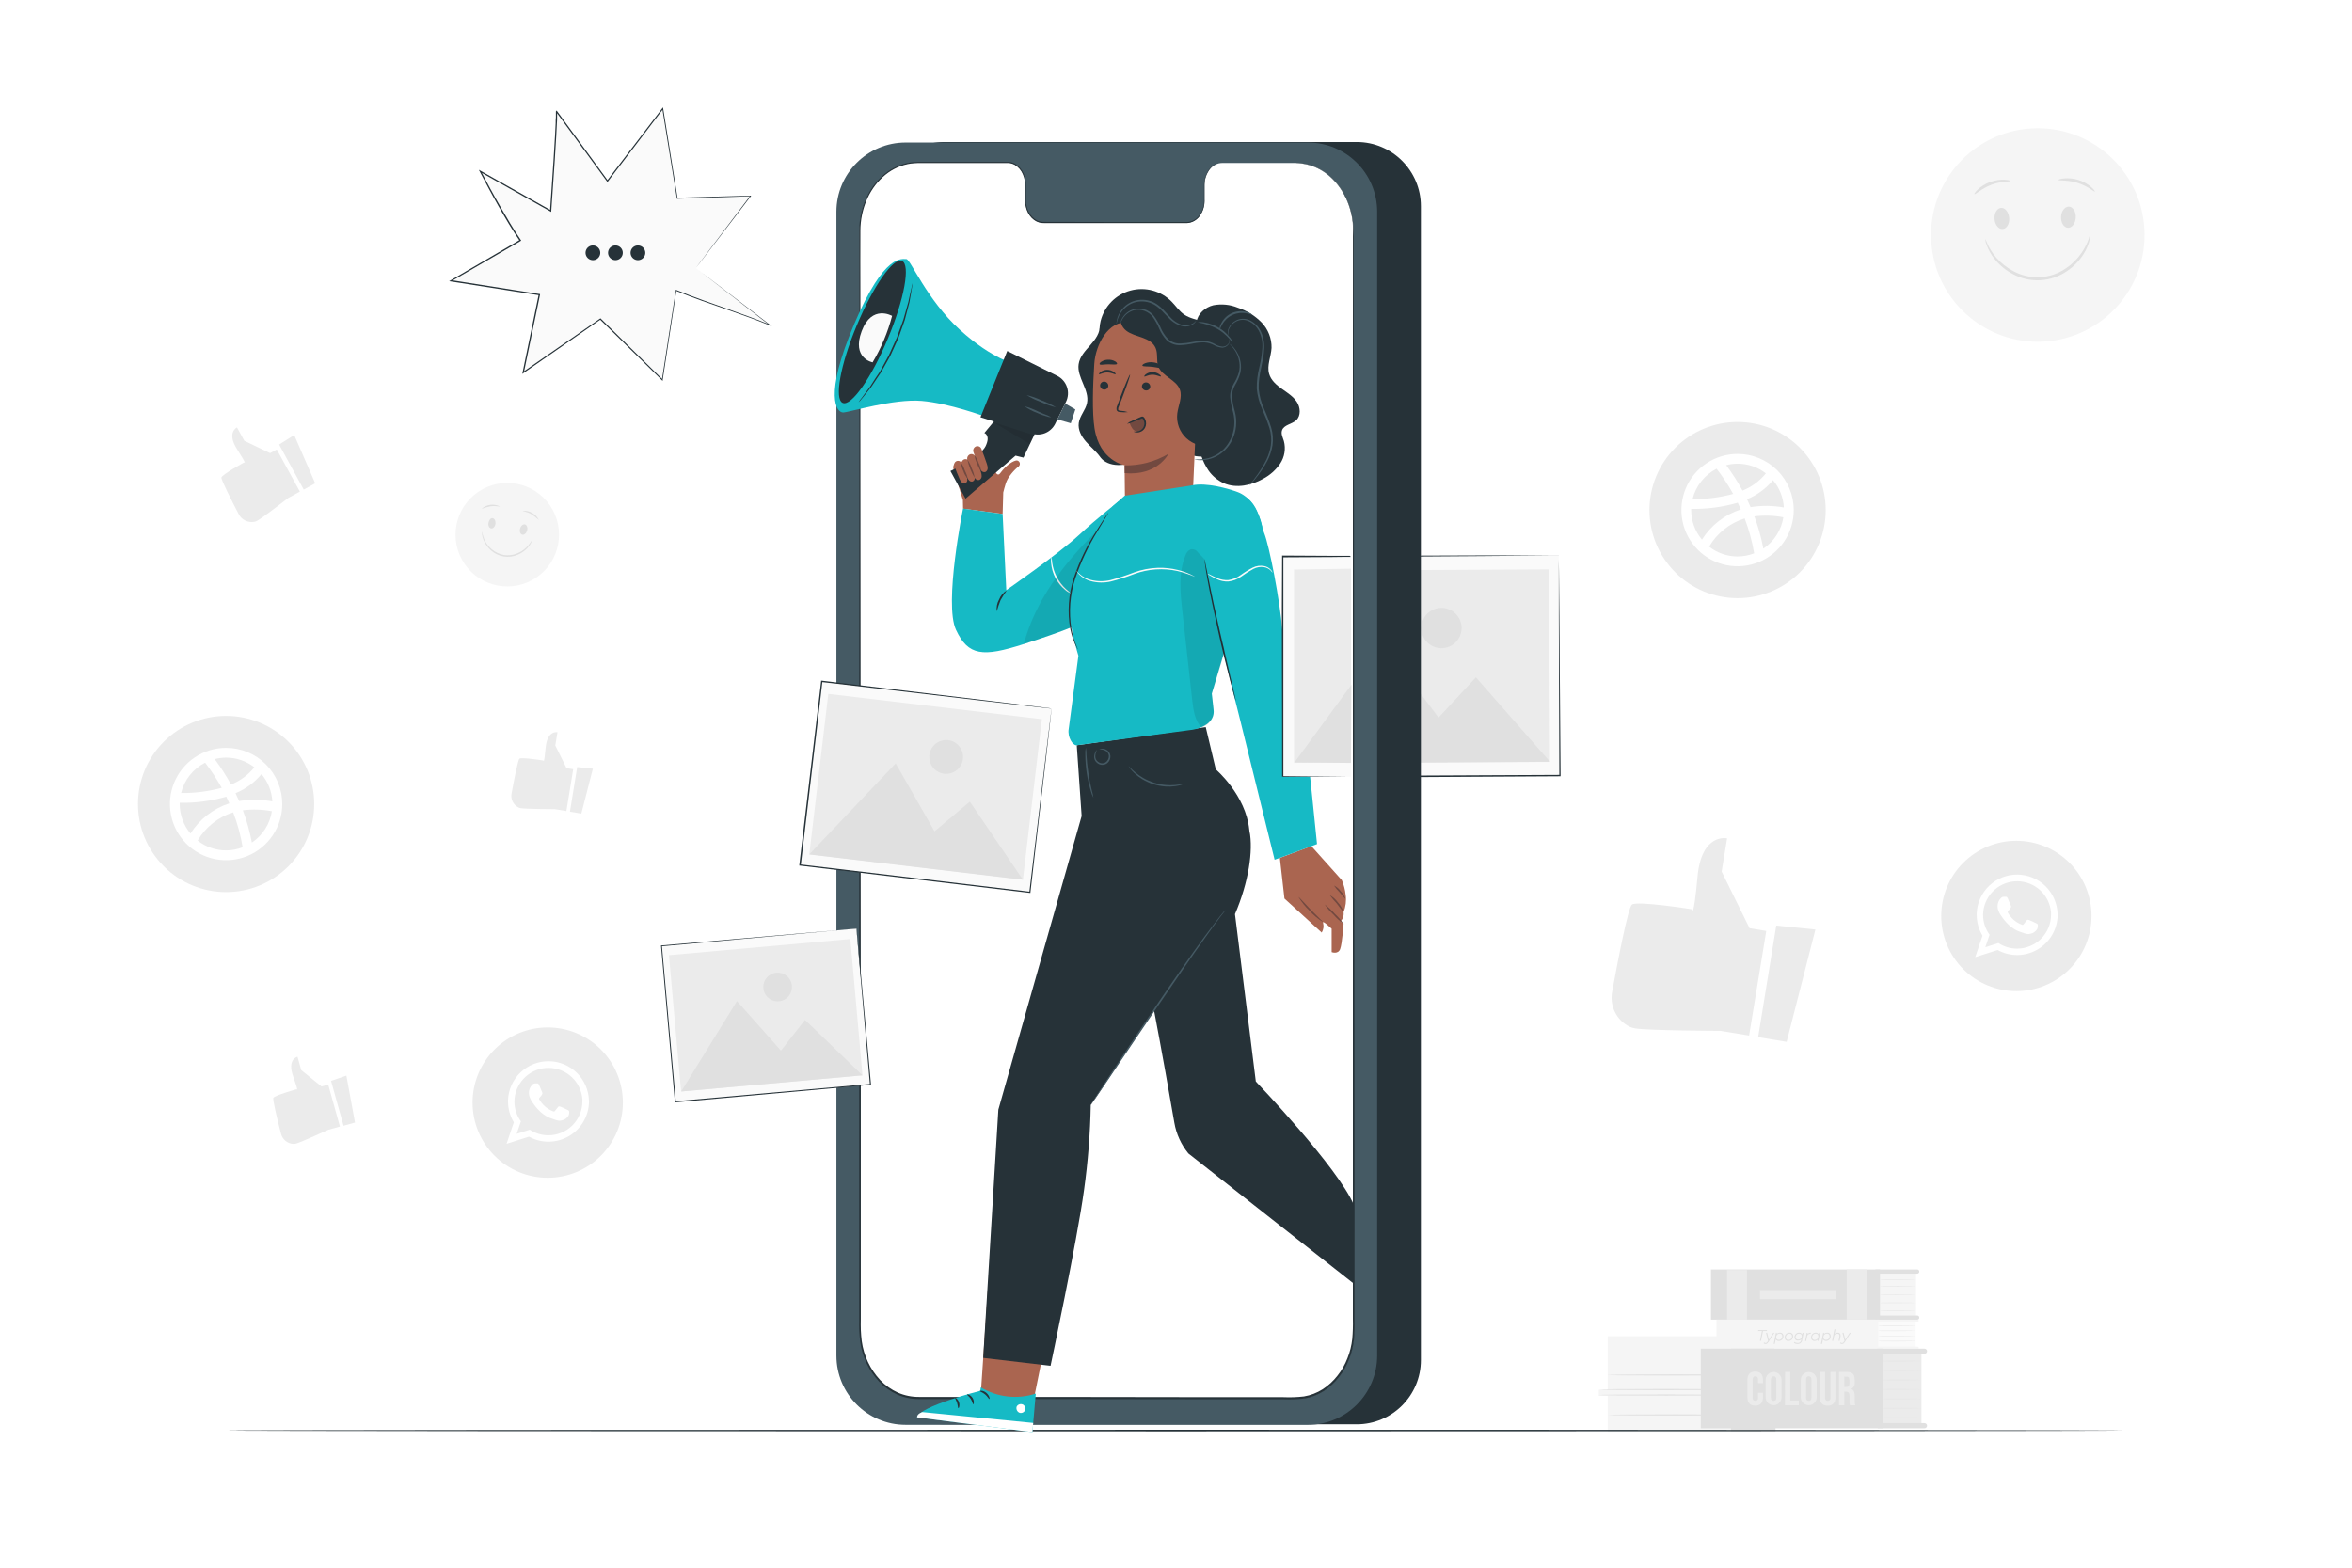 <svg xmlns="http://www.w3.org/2000/svg" width="5216" height="3479" viewBox="0 0 5216 3479" fill="none"><path d="M0 0H5216V3479H0V0Z" fill="white"></path><path d="M0 0H5216V3479H0V0Z" fill="white"></path><path d="M0 0H5216V3479H0V0Z" fill="white"></path><path d="M0 0H5216V3479H0V0Z" fill="white"></path><path d="M0 0H5216V3479H0V0Z" fill="white"></path><path d="M0 0H5216V3479H0V0Z" fill="white"></path><path d="M727.882 2405.78L713.035 2409.94L668.016 2373.63L659.775 2344C659.775 2344 636.415 2348.97 649.968 2387.05C663.521 2425.13 657.8 2416.07 657.8 2416.07C657.8 2416.07 609.104 2429.69 606.244 2435.14C604.132 2439.1 616.255 2487.87 623.066 2514.3C624.531 2520.72 628.092 2526.46 633.185 2530.63C638.278 2534.8 644.614 2537.16 651.194 2537.32C653.033 2537.29 654.862 2537.04 656.642 2536.58C668.834 2533.17 728.154 2505.99 728.154 2505.99L753.831 2498.84L727.882 2405.78Z" fill="#EBEBEB"></path><path d="M768.134 2385.83L787.272 2489.91L761.868 2497.07L734.149 2397.48L768.134 2385.83Z" fill="#EBEBEB"></path><path d="M3565.44 2963.86V3083.07H3545.55V3096.01H3565.44V3175.78H3937.37V3103.24H3909.79V3087.36H3937.37V3063.52H3949.7V3052.76H3935.12V2963.86H3565.44Z" fill="#F5F5F5"></path><path d="M3838.62 2964.2V3174.49H3937.37V3101.87H3909.79V3087.36L3937.37 3087.91V3064.13L3949.84 3064.2L3949.63 3051.94L3935.06 3051.6V2963.86L3838.62 2964.2Z" fill="#E0E0E0"></path><path d="M3845.63 3094.31C3845.63 3095.06 3778.35 3095.61 3695.32 3095.61C3612.3 3095.61 3545.01 3095.06 3545.01 3094.31C3545.01 3093.56 3612.3 3093.02 3695.32 3093.02C3778.35 3093.02 3845.63 3093.56 3845.63 3094.31Z" fill="#E0E0E0"></path><path d="M3845.63 3082.18C3845.63 3082.93 3778.35 3083.55 3695.32 3083.55C3612.3 3083.55 3545.01 3082.93 3545.01 3082.18C3545.01 3081.44 3612.3 3080.89 3695.32 3080.89C3778.35 3080.89 3845.63 3081.44 3845.63 3082.18Z" fill="#E0E0E0"></path><path d="M3864.97 3049.9C3864.97 3050.64 3797.62 3051.19 3714.66 3051.19C3631.71 3051.19 3564.28 3050.64 3564.28 3049.9C3564.28 3049.15 3631.57 3048.53 3714.66 3048.53C3797.75 3048.53 3864.97 3048.87 3864.97 3049.9Z" fill="#E0E0E0"></path><path d="M3866.82 3138.45C3866.82 3139.2 3799.53 3139.82 3716.5 3139.82C3633.48 3139.82 3566.19 3139.2 3566.19 3138.45C3566.19 3137.7 3633.48 3137.16 3716.5 3137.16C3799.53 3137.16 3866.82 3137.7 3866.82 3138.45Z" fill="#E0E0E0"></path><path d="M4249.23 2822.24H4166.28V2920.88H4249.23V2822.24Z" fill="#F5F5F5"></path><path d="M4169.14 2815.84H3794.35V2927.08H4169.14V2815.84Z" fill="#E0E0E0"></path><path d="M4251.69 2825.1H4159.06V2815.77H4251.69C4252.92 2815.77 4254.1 2816.25 4254.98 2817.12C4255.86 2817.99 4256.37 2819.16 4256.38 2820.4C4256.38 2821.02 4256.26 2821.63 4256.03 2822.2C4255.79 2822.77 4255.44 2823.29 4255.01 2823.72C4254.57 2824.16 4254.05 2824.51 4253.48 2824.74C4252.91 2824.98 4252.3 2825.1 4251.69 2825.1Z" fill="#E0E0E0"></path><path d="M4251.69 2927.28H4159.06V2917.88H4251.69C4252.3 2917.88 4252.91 2918 4253.48 2918.24C4254.05 2918.47 4254.57 2918.82 4255.01 2919.26C4255.44 2919.69 4255.79 2920.21 4256.03 2920.78C4256.26 2921.35 4256.38 2921.96 4256.38 2922.58C4256.38 2923.2 4256.26 2923.81 4256.03 2924.38C4255.79 2924.95 4255.44 2925.47 4255.01 2925.9C4254.57 2926.34 4254.05 2926.69 4253.48 2926.92C4252.91 2927.16 4252.3 2927.28 4251.69 2927.28Z" fill="#E0E0E0"></path><path d="M4139.65 2815.84H4095.38V2927.08H4139.65V2815.84Z" fill="#EBEBEB"></path><path d="M3874.31 2817.06H3830.04V2928.3H3874.31V2817.06Z" fill="#EBEBEB"></path><path d="M4249.37 2838.72C4249.37 2838.72 4231.39 2839.2 4209.25 2839.2C4187.12 2839.2 4169.14 2839.2 4169.14 2838.72C4169.14 2838.25 4187.12 2838.18 4209.25 2838.18C4231.39 2838.18 4249.37 2838.32 4249.37 2838.72Z" fill="#E0E0E0"></path><path d="M4249.37 2853.37C4249.37 2853.37 4231.39 2853.85 4209.25 2853.85C4187.12 2853.85 4169.14 2853.85 4169.14 2853.37C4169.14 2852.89 4187.12 2852.82 4209.25 2852.82C4231.39 2852.82 4249.37 2853.1 4249.37 2853.37Z" fill="#E0E0E0"></path><path d="M4249.37 2871.56C4249.37 2871.56 4231.39 2872.04 4209.25 2872.04C4187.12 2872.04 4169.14 2872.04 4169.14 2871.56C4169.14 2871.08 4187.12 2871.08 4209.25 2871.08C4231.39 2871.08 4249.37 2871.29 4249.37 2871.56Z" fill="#E0E0E0"></path><path d="M4249.37 2889.75C4249.37 2889.75 4231.39 2890.22 4209.25 2890.22C4187.12 2890.22 4169.14 2890.22 4169.14 2889.75C4169.14 2889.27 4187.12 2889.27 4209.25 2889.27C4231.39 2889.27 4249.37 2889.47 4249.37 2889.75Z" fill="#E0E0E0"></path><path d="M4249.37 2908C4249.37 2908 4231.39 2908.48 4209.25 2908.48C4187.12 2908.48 4169.14 2908.48 4169.14 2908C4169.14 2907.53 4187.12 2907.46 4209.25 2907.46C4231.39 2907.46 4249.37 2907.73 4249.37 2908Z" fill="#E0E0E0"></path><path d="M4071.61 2861.55H3902.98V2881.57H4071.61V2861.55Z" fill="#EBEBEB"></path><path d="M4248.35 2929.26H4164.17V2989.34H4248.35V2929.26Z" fill="#FAFAFA"></path><path d="M4165.05 2927.07H3806.74V2991.52H4165.05V2927.07Z" fill="#F5F5F5"></path><path d="M4162.47 2931.43H4252.98C4253.56 2931.43 4254.11 2931.2 4254.52 2930.8C4254.93 2930.39 4255.16 2929.83 4255.16 2929.25C4255.16 2928.68 4254.93 2928.12 4254.52 2927.71C4254.11 2927.3 4253.56 2927.07 4252.98 2927.07H4162.47V2931.43Z" fill="#F5F5F5"></path><path d="M4162.47 2991.52H4252.98C4253.56 2991.52 4254.11 2991.29 4254.52 2990.88C4254.93 2990.47 4255.16 2989.92 4255.16 2989.34C4255.16 2988.76 4254.93 2988.21 4254.52 2987.8C4254.11 2987.39 4253.56 2987.16 4252.98 2987.16H4162.47V2991.52Z" fill="#F5F5F5"></path><path d="M4248.35 2940.91C4248.35 2940.91 4229.69 2941.45 4206.74 2941.45C4183.78 2941.45 4165.12 2941.45 4165.12 2940.91C4165.12 2940.36 4183.72 2940.43 4206.74 2940.43C4229.76 2940.43 4248.35 2940.36 4248.35 2940.91Z" fill="#E0E0E0"></path><path d="M4248.35 2952.01C4248.35 2952.01 4229.69 2952.49 4206.74 2952.49C4183.78 2952.49 4165.12 2952.49 4165.12 2952.01C4165.12 2951.53 4183.72 2951.53 4206.74 2951.53C4229.76 2951.53 4248.35 2951.74 4248.35 2952.01Z" fill="#E0E0E0"></path><path d="M4248.35 2963.38C4248.35 2963.38 4229.69 2963.86 4206.74 2963.86C4183.78 2963.86 4165.12 2963.86 4165.12 2963.38C4165.12 2962.91 4183.72 2962.91 4206.74 2962.91C4229.76 2962.91 4248.35 2963.11 4248.35 2963.38Z" fill="#E0E0E0"></path><path d="M4248.35 2974.96C4248.35 2974.96 4229.69 2975.44 4206.74 2975.44C4183.78 2975.44 4165.12 2975.44 4165.12 2974.96C4165.12 2974.49 4183.72 2974.49 4206.74 2974.49C4229.76 2974.49 4248.35 2974.49 4248.35 2974.96Z" fill="#E0E0E0"></path><path d="M4261.15 2997.24H4175.2V3160.11H4261.15V2997.24Z" fill="#EBEBEB"></path><path d="M4175.2 2991.52H3771.81V3168.08H4175.2V2991.52Z" fill="#E0E0E0"></path><path d="M4267.83 3168.08H4164.17V3156.64H4267.83C4269.35 3156.64 4270.81 3157.24 4271.9 3158.31C4272.98 3159.38 4273.6 3160.84 4273.62 3162.36C4273.62 3163.12 4273.47 3163.87 4273.17 3164.57C4272.88 3165.27 4272.45 3165.9 4271.92 3166.43C4271.38 3166.96 4270.74 3167.38 4270.04 3167.67C4269.33 3167.95 4268.58 3168.09 4267.83 3168.08Z" fill="#E0E0E0"></path><path d="M4267.83 3002.96H4164.17V2991.52H4267.83C4268.58 2991.51 4269.33 2991.65 4270.04 2991.93C4270.74 2992.22 4271.38 2992.64 4271.92 2993.17C4272.45 2993.7 4272.88 2994.33 4273.17 2995.03C4273.47 2995.73 4273.62 2996.48 4273.62 2997.24C4273.6 2998.76 4272.98 3000.22 4271.9 3001.29C4270.81 3002.36 4269.35 3002.96 4267.83 3002.96Z" fill="#E0E0E0"></path><path d="M4261.15 3019.04C4261.15 3019.04 4241.88 3019.58 4218.18 3019.58C4194.48 3019.58 4175.2 3019.58 4175.2 3019.04C4175.2 3018.49 4194.41 3018.56 4218.18 3018.56C4241.95 3018.56 4261.15 3018.76 4261.15 3019.04Z" fill="#E0E0E0"></path><path d="M4261.15 3039.95C4261.15 3039.95 4241.88 3040.43 4218.18 3040.43C4194.48 3040.43 4175.2 3040.43 4175.2 3039.95C4175.2 3039.47 4194.41 3039.47 4218.18 3039.47C4241.95 3039.47 4261.15 3039.68 4261.15 3039.95Z" fill="#E0E0E0"></path><path d="M4261.15 3060.86C4261.15 3060.86 4241.88 3061.34 4218.18 3061.34C4194.48 3061.34 4175.2 3061.34 4175.2 3060.86C4175.2 3060.39 4194.41 3060.32 4218.18 3060.32C4241.95 3060.32 4261.15 3060.59 4261.15 3060.86Z" fill="#E0E0E0"></path><path d="M4261.15 3081.71C4261.15 3081.71 4241.88 3082.25 4218.18 3082.25C4194.48 3082.25 4175.2 3082.25 4175.2 3081.71C4175.2 3081.16 4194.41 3081.23 4218.18 3081.23C4241.95 3081.23 4261.15 3081.44 4261.15 3081.71Z" fill="#E0E0E0"></path><path d="M4261.15 3102.62C4261.15 3102.62 4241.88 3103.1 4218.18 3103.1C4194.48 3103.1 4175.2 3103.1 4175.2 3102.62C4175.2 3102.14 4194.41 3102.14 4218.18 3102.14C4241.95 3102.14 4261.15 3102.35 4261.15 3102.62Z" fill="#E0E0E0"></path><path d="M4261.15 3123.53C4261.15 3123.53 4241.88 3124.01 4218.18 3124.01C4194.48 3124.01 4175.2 3124.01 4175.2 3123.53C4175.2 3123.06 4194.41 3122.99 4218.18 3122.99C4241.95 3122.99 4261.15 3123.26 4261.15 3123.53Z" fill="#E0E0E0"></path><path d="M4261.15 3144.38C4261.15 3144.38 4241.88 3144.92 4218.18 3144.92C4194.48 3144.92 4175.2 3144.92 4175.2 3144.38C4175.2 3143.83 4194.41 3143.9 4218.18 3143.9C4241.95 3143.9 4261.15 3144.11 4261.15 3144.38Z" fill="#E0E0E0"></path><path d="M3909.79 3089.47V3099.28C3909.79 3111.14 3903.93 3117.88 3892.49 3117.88C3881.05 3117.88 3875.19 3111.07 3875.19 3099.28V3060.86C3875.19 3049.01 3881.12 3042.27 3892.49 3042.27C3903.87 3042.27 3909.79 3049.08 3909.79 3060.86V3068.02H3898.83V3060.11C3898.83 3054.8 3896.51 3052.83 3892.83 3052.83C3889.15 3052.83 3886.77 3054.8 3886.77 3060.11V3100.03C3886.77 3105.35 3889.09 3107.18 3892.83 3107.18C3896.58 3107.18 3898.83 3105.35 3898.83 3100.03V3089.47H3909.79Z" fill="#EBEBEB"></path><path d="M3915.65 3060.86C3915.65 3058.55 3916.1 3056.25 3916.99 3054.11C3917.88 3051.97 3919.18 3050.03 3920.81 3048.39C3922.45 3046.75 3924.4 3045.45 3926.54 3044.56C3928.68 3043.68 3930.97 3043.22 3933.29 3043.22C3935.6 3043.22 3937.9 3043.68 3940.04 3044.56C3942.18 3045.45 3944.12 3046.75 3945.76 3048.39C3947.4 3050.03 3948.7 3051.97 3949.58 3054.11C3950.47 3056.25 3950.93 3058.55 3950.93 3060.86V3099.28C3950.93 3101.6 3950.47 3103.9 3949.58 3106.04C3948.7 3108.18 3947.4 3110.12 3945.76 3111.76C3944.12 3113.4 3942.18 3114.7 3940.04 3115.58C3937.9 3116.47 3935.6 3116.93 3933.29 3116.93C3930.97 3116.93 3928.68 3116.47 3926.54 3115.58C3924.4 3114.7 3922.45 3113.4 3920.81 3111.76C3919.18 3110.12 3917.88 3108.18 3916.99 3106.04C3916.1 3103.9 3915.65 3101.6 3915.65 3099.28V3060.86ZM3927.29 3100.03C3927.29 3105.35 3929.61 3107.32 3933.29 3107.32C3936.97 3107.32 3939.35 3105.35 3939.35 3100.03V3060.12C3939.35 3054.8 3937.03 3052.83 3933.29 3052.83C3929.54 3052.83 3927.29 3054.8 3927.29 3060.12V3100.03Z" fill="#EBEBEB"></path><path d="M3958.69 3043.08H3970.13V3106.5H3989.27V3117.06H3958.49L3958.69 3043.08Z" fill="#EBEBEB"></path><path d="M3993.56 3060.86C3993.56 3058.55 3994.02 3056.25 3994.9 3054.11C3995.79 3051.97 3997.09 3050.03 3998.73 3048.39C4000.37 3046.75 4002.31 3045.45 4004.45 3044.56C4006.59 3043.68 4008.88 3043.22 4011.2 3043.22C4013.52 3043.22 4015.81 3043.68 4017.95 3044.56C4020.09 3045.45 4022.04 3046.75 4023.67 3048.39C4025.31 3050.03 4026.61 3051.97 4027.5 3054.11C4028.38 3056.25 4028.84 3058.55 4028.84 3060.86V3099.28C4028.84 3101.6 4028.38 3103.9 4027.5 3106.04C4026.61 3108.18 4025.31 3110.12 4023.67 3111.76C4022.04 3113.4 4020.09 3114.7 4017.95 3115.58C4015.81 3116.47 4013.52 3116.93 4011.2 3116.93C4008.88 3116.93 4006.59 3116.47 4004.45 3115.58C4002.31 3114.7 4000.37 3113.4 3998.73 3111.76C3997.09 3110.12 3995.79 3108.18 3994.9 3106.04C3994.02 3103.9 3993.56 3101.6 3993.56 3099.28V3060.86ZM4005.21 3100.03C4005.21 3105.35 4007.52 3107.32 4011.2 3107.32C4014.88 3107.32 4017.19 3105.35 4017.19 3100.03V3060.12C4017.19 3054.8 4014.88 3052.83 4011.2 3052.83C4007.52 3052.83 4005.21 3054.8 4005.21 3060.12V3100.03Z" fill="#EBEBEB"></path><path d="M4047.43 3043.08V3100.17C4047.43 3105.41 4049.75 3107.32 4053.43 3107.32C4057.1 3107.32 4059.49 3105.41 4059.49 3100.17V3043.08H4070.45V3099.42C4070.45 3111.2 4064.53 3118.02 4053.15 3118.02C4041.78 3118.02 4035.79 3111.2 4035.79 3099.42V3043.08H4047.43Z" fill="#EBEBEB"></path><path d="M4102.67 3117.06C4101.73 3114.12 4101.39 3111.02 4101.64 3107.94V3096.35C4101.64 3089.54 4099.26 3086.95 4094.02 3086.95H4090V3117.06H4078.35V3043.08H4095.92C4107.98 3043.08 4113.15 3048.67 4113.15 3060.11V3065.91C4113.58 3068.88 4113.07 3071.92 4111.71 3074.6C4110.34 3077.28 4108.18 3079.48 4105.53 3080.89C4111.32 3083.34 4113.22 3088.93 4113.22 3096.63V3108.07C4113.02 3111.13 4113.46 3114.19 4114.52 3117.06H4102.67ZM4090 3053.64V3076.4H4094.56C4098.85 3076.4 4101.37 3074.49 4101.37 3068.56V3061.27C4101.37 3055.96 4099.6 3053.64 4095.45 3053.64H4090Z" fill="#EBEBEB"></path><path d="M3907.34 2952.42H3898.82L3899.3 2950.24H3918.71L3918.23 2952.42H3909.79L3905.43 2974.28H3902.98L3907.34 2952.42Z" fill="#E0E0E0"></path><path d="M3935.06 2956.23L3921.85 2976.67C3919.67 2980.07 3917.96 2981.16 3915.38 2981.16C3914.59 2981.19 3913.8 2981.06 3913.06 2980.78C3912.33 2980.5 3911.65 2980.08 3911.08 2979.53L3912.38 2977.76C3912.79 2978.18 3913.29 2978.52 3913.84 2978.74C3914.39 2978.96 3914.99 2979.07 3915.58 2979.05C3917.08 2979.05 3918.3 2978.37 3919.73 2976.12L3920.96 2974.22L3916.47 2956.3H3918.99L3922.73 2971.63L3932.54 2956.3L3935.06 2956.23Z" fill="#E0E0E0"></path><path d="M3955.08 2963.72C3955.16 2965.11 3954.95 2966.49 3954.46 2967.79C3953.98 2969.09 3953.24 2970.28 3952.29 2971.28C3951.33 2972.28 3950.18 2973.08 3948.9 2973.62C3947.62 2974.16 3946.25 2974.43 3944.87 2974.42C3943.46 2974.55 3942.05 2974.24 3940.83 2973.53C3939.61 2972.82 3938.64 2971.75 3938.05 2970.47L3935.94 2980.89H3933.56L3938.46 2956.23H3940.78L3940.17 2959.09C3941.03 2958.15 3942.08 2957.4 3943.26 2956.88C3944.43 2956.36 3945.7 2956.1 3946.98 2956.1C3948.03 2955.96 3949.1 2956.06 3950.11 2956.39C3951.12 2956.72 3952.05 2957.27 3952.82 2958C3953.6 2958.73 3954.2 2959.62 3954.59 2960.61C3954.98 2961.6 3955.15 2962.66 3955.08 2963.72ZM3952.63 2963.72C3952.68 2962.94 3952.57 2962.16 3952.29 2961.43C3952 2960.7 3951.56 2960.04 3951 2959.5C3950.43 2958.96 3949.75 2958.55 3949.01 2958.31C3948.27 2958.06 3947.48 2957.98 3946.7 2958.07C3945.63 2958.08 3944.56 2958.3 3943.58 2958.74C3942.59 2959.18 3941.71 2959.81 3940.98 2960.6C3940.25 2961.4 3939.7 2962.33 3939.35 2963.35C3938.99 2964.37 3938.86 2965.44 3938.94 2966.52C3938.88 2967.3 3939 2968.08 3939.28 2968.8C3939.56 2969.53 3940.01 2970.19 3940.57 2970.72C3941.14 2971.26 3941.82 2971.66 3942.56 2971.9C3943.31 2972.14 3944.09 2972.21 3944.87 2972.1C3945.93 2972.11 3946.98 2971.89 3947.95 2971.47C3948.93 2971.05 3949.8 2970.44 3950.53 2969.66C3951.26 2968.89 3951.82 2967.98 3952.18 2966.98C3952.54 2965.98 3952.69 2964.92 3952.63 2963.86V2963.72Z" fill="#E0E0E0"></path><path d="M3957.94 2966.79C3957.87 2965.39 3958.1 2963.99 3958.59 2962.68C3959.09 2961.38 3959.85 2960.18 3960.83 2959.18C3961.81 2958.18 3962.98 2957.39 3964.27 2956.85C3965.57 2956.32 3966.96 2956.07 3968.36 2956.1C3969.42 2955.98 3970.49 2956.09 3971.49 2956.42C3972.5 2956.75 3973.43 2957.3 3974.2 2958.03C3974.98 2958.75 3975.59 2959.64 3975.99 2960.62C3976.4 2961.6 3976.58 2962.66 3976.53 2963.72C3976.6 2965.12 3976.38 2966.52 3975.88 2967.83C3975.38 2969.14 3974.62 2970.33 3973.65 2971.34C3972.67 2972.34 3971.5 2973.13 3970.2 2973.66C3968.9 2974.19 3967.51 2974.45 3966.11 2974.42C3965.06 2974.53 3964 2974.41 3962.99 2974.07C3961.99 2973.73 3961.07 2973.18 3960.29 2972.46C3959.52 2971.74 3958.91 2970.86 3958.5 2969.88C3958.1 2968.9 3957.91 2967.85 3957.94 2966.79ZM3974.15 2963.86C3974.21 2963.08 3974.09 2962.3 3973.81 2961.57C3973.52 2960.84 3973.08 2960.18 3972.52 2959.64C3971.95 2959.1 3971.27 2958.69 3970.53 2958.44C3969.79 2958.2 3969 2958.11 3968.22 2958.21C3967.14 2958.21 3966.08 2958.44 3965.09 2958.88C3964.1 2959.31 3963.21 2959.94 3962.48 2960.74C3961.75 2961.53 3961.18 2962.46 3960.82 2963.48C3960.46 2964.5 3960.32 2965.58 3960.39 2966.65C3960.33 2967.43 3960.45 2968.21 3960.73 2968.94C3961.02 2969.67 3961.46 2970.32 3962.03 2970.86C3962.59 2971.39 3963.27 2971.79 3964.02 2972.03C3964.76 2972.27 3965.54 2972.34 3966.32 2972.24C3967.39 2972.24 3968.46 2972.02 3969.45 2971.6C3970.43 2971.17 3971.32 2970.54 3972.06 2969.76C3972.79 2968.97 3973.36 2968.04 3973.72 2967.03C3974.08 2966.01 3974.22 2964.93 3974.15 2963.86Z" fill="#E0E0E0"></path><path d="M3999.9 2956.23L3996.76 2972.04C3996.69 2973.33 3996.35 2974.59 3995.78 2975.74C3995.21 2976.9 3994.41 2977.93 3993.43 2978.78C3992.45 2979.62 3991.32 2980.26 3990.09 2980.66C3988.86 2981.06 3987.56 2981.21 3986.27 2981.1C3983.34 2981.26 3980.46 2980.28 3978.24 2978.37L3979.67 2976.53C3980.59 2977.36 3981.66 2978 3982.83 2978.41C3984 2978.82 3985.24 2978.99 3986.48 2978.92C3987.42 2979.06 3988.38 2979 3989.3 2978.75C3990.22 2978.5 3991.08 2978.06 3991.82 2977.46C3992.56 2976.85 3993.16 2976.1 3993.59 2975.25C3994.02 2974.4 3994.26 2973.46 3994.31 2972.51L3994.72 2970.47C3993.83 2971.49 3992.73 2972.3 3991.5 2972.84C3990.26 2973.38 3988.92 2973.64 3987.57 2973.6C3986.55 2973.72 3985.52 2973.62 3984.55 2973.3C3983.57 2972.99 3982.68 2972.47 3981.92 2971.77C3981.17 2971.08 3980.57 2970.24 3980.17 2969.3C3979.77 2968.35 3979.57 2967.34 3979.6 2966.31C3979.56 2964.96 3979.8 2963.6 3980.31 2962.34C3980.81 2961.08 3981.57 2959.94 3982.53 2958.98C3983.5 2958.02 3984.64 2957.27 3985.91 2956.78C3987.17 2956.28 3988.53 2956.05 3989.88 2956.1C3991.3 2955.98 3992.72 2956.31 3993.95 2957.04C3995.17 2957.78 3996.13 2958.87 3996.69 2960.18L3997.44 2956.23H3999.9ZM3995.81 2963.45C3995.81 2960.18 3993.56 2958.21 3989.82 2958.21C3988.77 2958.18 3987.72 2958.36 3986.75 2958.76C3985.78 2959.15 3984.9 2959.74 3984.16 2960.49C3983.43 2961.23 3982.86 2962.12 3982.48 2963.1C3982.11 2964.08 3981.94 2965.13 3981.98 2966.18C3981.98 2969.45 3984.16 2971.42 3987.98 2971.42C3989.02 2971.45 3990.07 2971.26 3991.04 2970.87C3992.01 2970.48 3992.89 2969.89 3993.63 2969.14C3994.36 2968.4 3994.94 2967.5 3995.31 2966.53C3995.69 2965.55 3995.86 2964.5 3995.81 2963.45Z" fill="#E0E0E0"></path><path d="M4015.83 2956.1L4015.35 2958.48H4014.67C4013.74 2958.41 4012.8 2958.54 4011.92 2958.86C4011.04 2959.17 4010.23 2959.66 4009.55 2960.3C4008.86 2960.94 4008.32 2961.71 4007.95 2962.57C4007.57 2963.43 4007.38 2964.36 4007.39 2965.29L4005.55 2974.49H4003.16L4006.7 2956.44H4009.02L4008.41 2959.71C4009.21 2958.5 4010.32 2957.53 4011.63 2956.9C4012.93 2956.26 4014.38 2955.99 4015.83 2956.1Z" fill="#E0E0E0"></path><path d="M4036.47 2956.23L4032.93 2974.28H4030.54L4031.16 2971.42C4030.3 2972.38 4029.25 2973.14 4028.07 2973.65C4026.9 2974.17 4025.63 2974.43 4024.35 2974.42C4023.31 2974.51 4022.27 2974.38 4021.29 2974.03C4020.31 2973.68 4019.41 2973.12 4018.66 2972.4C4017.91 2971.68 4017.33 2970.8 4016.95 2969.84C4016.56 2968.87 4016.39 2967.83 4016.45 2966.79C4016.37 2965.41 4016.58 2964.02 4017.06 2962.72C4017.54 2961.42 4018.28 2960.24 4019.24 2959.23C4020.2 2958.23 4021.35 2957.44 4022.63 2956.9C4023.9 2956.36 4025.28 2956.08 4026.66 2956.1C4028.06 2955.96 4029.46 2956.26 4030.68 2956.96C4031.9 2957.65 4032.88 2958.71 4033.47 2959.98L4034.22 2956.23H4036.47ZM4032.45 2963.86C4032.51 2963.08 4032.39 2962.3 4032.11 2961.57C4031.82 2960.84 4031.39 2960.18 4030.82 2959.64C4030.25 2959.1 4029.57 2958.69 4028.83 2958.44C4028.09 2958.2 4027.3 2958.12 4026.53 2958.21C4025.45 2958.21 4024.38 2958.44 4023.39 2958.88C4022.4 2959.31 4021.52 2959.95 4020.78 2960.74C4020.05 2961.53 4019.48 2962.46 4019.13 2963.48C4018.77 2964.5 4018.62 2965.58 4018.69 2966.65C4018.64 2967.43 4018.75 2968.21 4019.04 2968.94C4019.32 2969.67 4019.76 2970.32 4020.33 2970.86C4020.89 2971.39 4021.57 2971.8 4022.32 2972.03C4023.06 2972.27 4023.85 2972.34 4024.62 2972.24C4025.69 2972.24 4026.76 2972.02 4027.75 2971.6C4028.73 2971.17 4029.62 2970.54 4030.36 2969.76C4031.09 2968.97 4031.66 2968.04 4032.02 2967.03C4032.38 2966.01 4032.53 2964.94 4032.45 2963.86Z" fill="#E0E0E0"></path><path d="M4059.9 2963.73C4059.97 2965.11 4059.76 2966.49 4059.28 2967.79C4058.8 2969.09 4058.06 2970.28 4057.1 2971.28C4056.14 2972.28 4054.99 2973.08 4053.72 2973.62C4052.44 2974.16 4051.07 2974.43 4049.68 2974.42C4048.28 2974.55 4046.87 2974.24 4045.65 2973.53C4044.43 2972.82 4043.46 2971.75 4042.87 2970.47L4040.83 2980.89H4038.24L4043.14 2956.23H4045.46L4044.85 2959.09C4045.71 2958.15 4046.77 2957.4 4047.94 2956.88C4049.11 2956.37 4050.38 2956.1 4051.66 2956.1C4052.72 2955.95 4053.8 2956.05 4054.82 2956.37C4055.85 2956.7 4056.78 2957.24 4057.57 2957.97C4058.36 2958.7 4058.98 2959.59 4059.38 2960.59C4059.78 2961.58 4059.96 2962.65 4059.9 2963.73ZM4057.45 2963.73C4057.5 2962.95 4057.38 2962.16 4057.1 2961.43C4056.82 2960.7 4056.38 2960.04 4055.81 2959.5C4055.25 2958.96 4054.57 2958.56 4053.83 2958.31C4053.09 2958.06 4052.3 2957.98 4051.52 2958.07C4050.44 2958.08 4049.38 2958.31 4048.4 2958.74C4047.41 2959.18 4046.53 2959.81 4045.8 2960.6C4045.07 2961.4 4044.51 2962.33 4044.16 2963.35C4043.81 2964.37 4043.67 2965.45 4043.76 2966.52C4043.7 2967.3 4043.82 2968.08 4044.1 2968.81C4044.38 2969.53 4044.82 2970.19 4045.39 2970.72C4045.96 2971.26 4046.64 2971.66 4047.38 2971.9C4048.12 2972.14 4048.91 2972.21 4049.68 2972.1C4050.74 2972.11 4051.79 2971.89 4052.77 2971.47C4053.74 2971.05 4054.62 2970.44 4055.35 2969.66C4056.08 2968.89 4056.64 2967.98 4057 2966.98C4057.36 2965.98 4057.51 2964.92 4057.45 2963.86V2963.73Z" fill="#E0E0E0"></path><path d="M4081.76 2961.95C4081.82 2962.63 4081.82 2963.32 4081.76 2964L4079.72 2974.28H4077.26L4079.31 2964C4079.37 2963.43 4079.37 2962.86 4079.31 2962.3C4079.31 2959.78 4077.74 2958.28 4074.61 2958.28C4073.71 2958.2 4072.8 2958.31 4071.94 2958.59C4071.08 2958.87 4070.29 2959.31 4069.6 2959.9C4068.92 2960.49 4068.36 2961.21 4067.95 2962.02C4067.55 2962.83 4067.31 2963.71 4067.25 2964.61L4065.48 2974.28H4063.03L4068.14 2948.81H4070.59L4068.55 2958.96C4069.4 2958.01 4070.46 2957.27 4071.64 2956.78C4072.81 2956.28 4074.08 2956.05 4075.36 2956.1C4076.18 2955.99 4077.01 2956.06 4077.8 2956.3C4078.59 2956.55 4079.32 2956.97 4079.93 2957.53C4080.54 2958.09 4081.02 2958.77 4081.33 2959.54C4081.65 2960.3 4081.8 2961.13 4081.76 2961.95Z" fill="#E0E0E0"></path><path d="M4104.57 2956.23L4091.36 2976.67C4089.18 2980.07 4087.48 2981.16 4084.89 2981.16C4084.1 2981.19 4083.32 2981.06 4082.58 2980.78C4081.84 2980.5 4081.17 2980.08 4080.6 2979.53L4081.89 2977.76C4082.31 2978.19 4082.81 2978.52 4083.36 2978.75C4083.91 2978.97 4084.5 2979.07 4085.1 2979.05C4086.59 2979.05 4087.82 2978.37 4089.25 2976.12L4090.48 2974.22L4085.98 2956.3H4088.5L4092.18 2971.63L4102.05 2956.3L4104.57 2956.23Z" fill="#E0E0E0"></path><path d="M501.398 1978.8C449.575 1978.8 399.875 1958.21 363.231 1921.56C326.587 1884.91 306 1835.2 306 1783.37C306.018 1731.55 326.612 1681.85 363.255 1645.22C399.897 1608.58 449.587 1588 501.398 1588C553.209 1588 602.899 1608.58 639.541 1645.22C676.183 1681.85 696.778 1731.55 696.796 1783.37C696.796 1835.2 676.209 1884.91 639.565 1921.56C602.921 1958.21 553.221 1978.8 501.398 1978.8Z" fill="#EBEBEB"></path><path d="M501.401 1658.85C476.761 1658.85 452.674 1666.16 432.188 1679.85C411.701 1693.54 395.735 1713.01 386.309 1735.78C376.883 1758.55 374.42 1783.6 379.232 1807.77C384.044 1831.94 395.915 1854.14 413.343 1871.56C430.77 1888.98 452.972 1900.85 477.141 1905.64C501.309 1910.44 526.357 1907.97 549.118 1898.53C571.878 1889.09 591.328 1873.11 605.007 1852.61C618.687 1832.11 625.981 1808.02 625.968 1783.37C625.968 1767.01 622.745 1750.81 616.484 1735.7C610.223 1720.59 601.047 1706.86 589.479 1695.3C577.911 1683.73 564.178 1674.56 549.065 1668.31C533.952 1662.05 517.756 1658.84 501.401 1658.85ZM501.401 1680.51C524.113 1680.49 546.184 1688.04 564.127 1701.97C550.466 1718.97 532.632 1732.13 512.366 1740.18C501.62 1720.56 489.513 1701.71 476.133 1683.78C484.382 1681.62 492.873 1680.52 501.401 1680.51ZM454.952 1691.68C468.524 1709.39 480.793 1728.06 491.661 1747.54C462.298 1755.5 431.978 1759.38 401.556 1759.05C405.083 1744.64 411.68 1731.16 420.896 1719.53C430.111 1707.91 441.728 1698.41 454.952 1691.68ZM398.491 1783.37C398.491 1782.49 398.491 1781.6 398.491 1780.71C433.42 1781.4 468.251 1776.8 501.809 1767.09C504.193 1771.99 506.509 1776.97 508.62 1781.94C472.93 1793.48 442.417 1817.18 422.397 1848.9C407.02 1830.52 398.562 1807.34 398.491 1783.37ZM501.401 1886.3C478.508 1886.31 456.274 1878.64 438.266 1864.5C455.875 1834.57 483.987 1812.25 517.133 1801.9C526.679 1826.96 533.729 1852.9 538.178 1879.35C526.451 1883.91 513.983 1886.27 501.401 1886.3ZM558.542 1868.93C553.973 1844.53 547.296 1820.58 538.587 1797.34C560.016 1794.67 581.731 1795.35 602.948 1799.38C600.748 1813.4 595.674 1826.82 588.044 1838.79C580.414 1850.76 570.393 1861.02 558.61 1868.93H558.542ZM530.278 1776.83C527.758 1770.97 525.102 1765.18 522.309 1759.39C544.714 1750.24 564.508 1735.68 579.928 1717.02C594.299 1734.06 602.738 1755.32 603.969 1777.58C579.619 1773.23 554.712 1772.97 530.278 1776.83Z" fill="white"></path><path d="M3853.4 1326.8C3801.58 1326.8 3751.87 1306.21 3715.23 1269.56C3678.59 1232.91 3658 1183.2 3658 1131.37C3658.02 1079.55 3678.61 1029.85 3715.25 993.218C3751.9 956.581 3801.59 936 3853.4 936C3905.21 936 3954.9 956.581 3991.54 993.218C4028.18 1029.85 4048.78 1079.55 4048.8 1131.37C4048.8 1183.2 4028.21 1232.91 3991.57 1269.56C3954.92 1306.21 3905.22 1326.8 3853.4 1326.8Z" fill="#EBEBEB"></path><path d="M3853.4 1006.85C3828.76 1006.85 3804.67 1014.16 3784.19 1027.85C3763.7 1041.54 3747.74 1061.01 3738.31 1083.78C3728.88 1106.55 3726.42 1131.6 3731.23 1155.77C3736.04 1179.94 3747.91 1202.14 3765.34 1219.56C3782.77 1236.98 3804.97 1248.85 3829.14 1253.64C3853.31 1258.44 3878.36 1255.97 3901.12 1246.53C3923.88 1237.09 3943.33 1221.11 3957.01 1200.61C3970.69 1180.11 3977.98 1156.02 3977.97 1131.37C3977.97 1115.01 3974.75 1098.81 3968.48 1083.7C3962.22 1068.59 3953.05 1054.86 3941.48 1043.3C3929.91 1031.73 3916.18 1022.56 3901.07 1016.31C3885.95 1010.05 3869.76 1006.84 3853.4 1006.85ZM3853.4 1028.51C3876.11 1028.49 3898.18 1036.04 3916.13 1049.97C3902.47 1066.97 3884.63 1080.13 3864.37 1088.18C3853.62 1068.56 3841.51 1049.71 3828.13 1031.78C3836.38 1029.62 3844.87 1028.52 3853.4 1028.51ZM3806.95 1039.68C3820.52 1057.39 3832.79 1076.06 3843.66 1095.54C3814.3 1103.5 3783.98 1107.38 3753.56 1107.05C3757.08 1092.64 3763.68 1079.16 3772.9 1067.53C3782.11 1055.91 3793.73 1046.41 3806.95 1039.68ZM3750.49 1131.37C3750.49 1130.49 3750.49 1129.6 3750.49 1128.71C3785.42 1129.4 3820.25 1124.8 3853.81 1115.09C3856.19 1119.99 3858.51 1124.97 3860.62 1129.94C3824.93 1141.48 3794.42 1165.18 3774.4 1196.9C3759.02 1178.52 3750.56 1155.34 3750.49 1131.37ZM3853.4 1234.3C3830.51 1234.31 3808.27 1226.64 3790.27 1212.5C3807.88 1182.57 3835.99 1160.25 3869.13 1149.9C3878.68 1174.96 3885.73 1200.9 3890.18 1227.35C3878.45 1231.91 3865.98 1234.27 3853.4 1234.3ZM3910.54 1216.93C3905.97 1192.53 3899.3 1168.58 3890.59 1145.34C3912.02 1142.67 3933.73 1143.35 3954.95 1147.38C3952.75 1161.4 3947.67 1174.82 3940.04 1186.79C3932.41 1198.76 3922.39 1209.02 3910.61 1216.93H3910.54ZM3882.28 1124.83C3879.76 1118.97 3877.1 1113.18 3874.31 1107.39C3896.71 1098.24 3916.51 1083.68 3931.93 1065.02C3946.3 1082.06 3954.74 1103.32 3955.97 1125.58C3931.62 1121.23 3906.71 1120.97 3882.28 1124.83Z" fill="white"></path><path d="M613.813 996.987L598.972 1005.12L541.831 977.695L525.569 948C525.569 948 501.842 959.158 525.836 996.587C549.829 1034.02 541.476 1025.66 541.476 1025.66C541.476 1025.66 492.6 1052.6 491.044 1059.09C489.8 1063.53 514.994 1112.96 528.901 1139.55C532.036 1146.09 537.269 1151.4 543.768 1154.62C550.266 1157.84 557.656 1158.8 564.759 1157.33C566.718 1156.82 568.612 1156.09 570.402 1155.15C582.577 1148.48 639.362 1104.47 639.362 1104.47L665 1090.43L613.813 996.987Z" fill="#EBEBEB"></path><path d="M652.474 965L699 1072.01L673.562 1086L619 986.036L652.474 965Z" fill="#EBEBEB"></path><path d="M4533 757.598C4663.53 749.956 4763.14 637.93 4755.5 507.381C4747.86 376.831 4635.86 277.195 4505.33 284.837C4374.81 292.478 4275.19 404.505 4282.83 535.054C4290.47 665.603 4402.48 765.239 4533 757.598Z" fill="#F5F5F5"></path><path d="M4437.55 461.13C4446.54 460.381 4454.64 470.258 4455.73 483.201C4456.82 496.144 4450.35 507.248 4441.43 507.997C4432.51 508.746 4424.27 498.869 4423.25 485.926C4422.22 472.983 4428.56 462.084 4437.55 461.13Z" fill="#E0E0E0"></path><path d="M4458.39 401.389C4458.39 403.432 4438.37 401.389 4416.16 409.904C4393.96 418.419 4380 432.247 4378.57 430.816C4377.14 429.386 4389.67 412.288 4413.85 403.568C4438.03 394.849 4459 399.822 4458.39 401.389Z" fill="#E0E0E0"></path><path d="M4588.06 458.2C4579.07 458.2 4571.31 468.077 4570.77 481.088C4570.22 494.099 4577.1 504.862 4586.09 505.271C4595.08 505.679 4602.71 495.189 4603.39 482.382C4604.07 469.576 4597.05 458.608 4588.06 458.2Z" fill="#E0E0E0"></path><path d="M4564.77 399.142C4564.09 397.575 4585.21 391.512 4609.32 399.142C4633.43 406.771 4647.18 424.005 4645.69 424.959C4644.19 425.913 4629.89 412.697 4607.27 405.613C4584.66 398.529 4565.05 401.185 4564.77 399.142Z" fill="#E0E0E0"></path><path d="M4636.01 518.555C4636.16 522.84 4635.61 527.12 4634.38 531.226C4631.64 542.62 4627.04 553.484 4620.76 563.378C4611.47 578.226 4599.17 590.965 4584.66 600.776C4566.98 613.275 4546.11 620.503 4524.49 621.625C4502.86 622.746 4481.36 617.714 4462.48 607.111C4447.02 598.88 4433.47 587.483 4422.7 573.664C4415.38 564.503 4409.63 554.19 4405.68 543.147C4403.99 539.21 4402.98 535.019 4402.68 530.749C4404.11 530.068 4407.79 548.596 4426.38 570.667C4437.22 583.42 4450.46 593.926 4465.34 601.594C4483.34 611.293 4503.66 615.857 4524.08 614.787C4544.5 613.718 4564.23 607.057 4581.12 595.531C4595.02 586.339 4606.98 574.513 4616.33 560.722C4632.81 536.88 4634.58 518.078 4636.01 518.555Z" fill="#E0E0E0"></path><path d="M1189.86 1280.74C1242.16 1244.9 1255.52 1173.45 1219.7 1121.14C1183.88 1068.83 1112.44 1055.48 1060.14 1091.31C1007.83 1127.14 994.475 1198.6 1030.3 1250.91C1066.12 1303.21 1137.56 1316.57 1189.86 1280.74Z" fill="#F5F5F5"></path><path d="M1092.39 1149.39C1096.73 1149.99 1099.58 1155.51 1098.74 1161.79C1097.9 1168.06 1093.72 1172.64 1089.39 1172.04C1085.05 1171.45 1081.96 1165.93 1083.3 1159.76C1084.64 1153.59 1087.99 1148.84 1092.39 1149.39Z" fill="#E0E0E0"></path><path d="M1108.85 1123.37C1108.64 1124.33 1099.32 1121.3 1087.88 1122.97C1081.06 1124.39 1074.37 1126.3 1067.85 1128.68C1073.26 1123.83 1080.08 1120.73 1087.41 1119.78C1094.74 1118.83 1102.22 1120.08 1108.85 1123.37Z" fill="#E0E0E0"></path><path d="M1164.15 1163.25C1159.78 1162.3 1155.07 1166.2 1153.38 1172.62C1151.69 1179.05 1153.97 1184.76 1158.24 1185.86C1162.52 1186.97 1167.34 1182.86 1169.01 1176.49C1170.69 1170.11 1168.42 1164.35 1164.15 1163.25Z" fill="#E0E0E0"></path><path d="M1159.11 1133.03C1166.49 1132.45 1173.91 1134.09 1180.35 1137.75C1186.78 1141.4 1191.93 1146.89 1195.09 1153.46C1189.99 1148.78 1184.53 1144.48 1178.77 1140.61C1168.72 1134.78 1159.07 1134.03 1159.11 1133.03Z" fill="#E0E0E0"></path><path d="M1180.51 1196.97C1180.14 1199.01 1179.44 1200.98 1178.44 1202.8C1175.93 1207.92 1172.61 1212.59 1168.6 1216.64C1162.67 1222.72 1155.55 1227.5 1147.67 1230.66C1138.03 1234.75 1127.43 1236.03 1117.1 1234.35C1106.76 1232.66 1097.12 1228.09 1089.27 1221.15C1082.83 1215.66 1077.6 1208.87 1073.94 1201.22C1071.42 1196.12 1069.75 1190.63 1069.02 1184.98C1068.62 1182.94 1068.59 1180.85 1068.92 1178.79C1070.29 1186.17 1072.6 1193.34 1075.79 1200.12C1079.59 1207.27 1084.76 1213.61 1091 1218.76C1098.6 1225.07 1107.69 1229.31 1117.41 1231.07C1127.17 1232.54 1137.15 1231.4 1146.35 1227.78C1153.93 1224.88 1160.88 1220.51 1166.78 1214.92C1172.11 1209.55 1176.72 1203.51 1180.51 1196.97V1196.97Z" fill="#E0E0E0"></path><path d="M1271.19 1706.24L1256.41 1703.86L1231.48 1653.65L1236.32 1624.23C1236.32 1624.23 1213.71 1619.05 1210.1 1658.29C1206.49 1697.52 1205.19 1686.96 1205.19 1686.96C1205.19 1686.96 1156.7 1679.27 1152 1682.81C1148.6 1685.4 1139.4 1733.35 1134.64 1759.38C1133.3 1765.63 1134.09 1772.14 1136.87 1777.9C1139.66 1783.65 1144.29 1788.3 1150.03 1791.12C1151.66 1791.86 1153.37 1792.38 1155.14 1792.69C1167.26 1794.66 1230.6 1794.87 1230.6 1794.87L1256.07 1799.02L1271.19 1706.24Z" fill="#EBEBEB"></path><path d="M1314.78 1705.08L1289.24 1804.61L1263.97 1800.45L1280.04 1701.47L1314.78 1705.08Z" fill="#EBEBEB"></path><path d="M3917 2064.98L3879.99 2058.83L3818.08 1933.27L3830.19 1859.57C3830.19 1859.57 3773.57 1846.6 3764.53 1944.87C3755.49 2043.14 3752.25 2016.86 3752.25 2016.86C3752.25 2016.86 3630.82 1997.59 3619.05 2006.46C3610.52 2012.94 3587.5 2133.05 3575.56 2198.22C3572.28 2213.72 3574.21 2229.87 3581.06 2244.16C3587.91 2258.44 3599.28 2270.06 3613.42 2277.21C3617.5 2279.06 3621.8 2280.38 3626.21 2281.13C3656.57 2286.08 3815.18 2286.59 3815.18 2286.59L3878.97 2297L3917 2064.98Z" fill="#EBEBEB"></path><path d="M4026 2061.86L3962.16 2311L3899 2300.61L3939.18 2053L4026 2061.86Z" fill="#EBEBEB"></path><path d="M3456.87 1232.1L2845.89 1235.29L2848.45 1723.84L3459.42 1720.64L3456.87 1232.1Z" fill="#FAFAFA"></path><path d="M3456.96 1232.03H3454.03H3445.45L3412.22 1232.37L3287.17 1233.46L2845.98 1236.6L2847.54 1235.03C2848.36 1380.4 2849.31 1547.09 2850.34 1723.52L2848.56 1721.75L3459.55 1718.82L3458.12 1720.25C3457.64 1573.18 3457.23 1451.18 3456.96 1366.03C3456.96 1323.38 3456.96 1289.93 3456.96 1267.05V1240.89C3456.96 1234.96 3456.96 1231.83 3456.96 1231.83C3456.96 1231.83 3456.96 1234.76 3456.96 1240.55C3456.96 1246.34 3456.96 1255.19 3457.3 1266.43C3457.3 1289.25 3457.78 1322.63 3458.19 1365.14C3458.8 1450.63 3459.75 1572.91 3460.84 1720.39V1721.88H3459.35L2848.36 1725.43H2846.59V1723.66C2845.7 1547.29 2844.89 1380.6 2844.21 1235.17V1233.53H2845.84L3288.06 1231.96H3412.76H3456.83L3456.96 1232.03Z" fill="#263238"></path><path d="M3435.16 1262.93L2867.09 1265.91L2869.33 1692.94L3437.4 1689.97L3435.16 1262.93Z" fill="#EBEBEB"></path><path d="M2869.47 1692.8L3066.44 1426.24L3190.26 1591.71L3273.14 1502.47L3437.55 1689.73L2869.47 1692.8Z" fill="#E0E0E0"></path><path d="M3241.4 1392.8C3241.46 1401.65 3238.89 1410.32 3234.01 1417.71C3229.14 1425.1 3222.19 1430.87 3214.03 1434.31C3205.88 1437.75 3196.89 1438.69 3188.2 1437.02C3179.51 1435.34 3171.51 1431.13 3165.21 1424.91C3158.92 1418.69 3154.61 1410.74 3152.83 1402.07C3151.05 1393.4 3151.88 1384.39 3155.22 1376.19C3158.55 1368 3164.24 1360.97 3171.57 1356.01C3178.9 1351.05 3187.54 1348.37 3196.39 1348.31C3208.25 1348.26 3219.65 1352.91 3228.09 1361.25C3236.52 1369.59 3241.31 1380.93 3241.4 1392.8Z" fill="#E0E0E0"></path><path d="M4714.61 3173.13C4714.61 3174.15 3771.33 3174.9 2608.07 3174.9C1444.81 3174.9 501.393 3174.15 501.393 3173.13C501.393 3172.1 1444.47 3171.35 2608.07 3171.35C3771.67 3171.35 4714.61 3172.51 4714.61 3173.13Z" fill="#263238"></path><path d="M1214.66 2612.45C1192.77 2612.45 1171.09 2608.13 1150.86 2599.75C1130.64 2591.37 1112.27 2579.09 1096.79 2563.6C1081.31 2548.12 1069.04 2529.73 1060.67 2509.5C1052.3 2489.27 1047.99 2467.59 1048 2445.69C1048 2401.48 1065.56 2359.08 1096.81 2327.82C1128.07 2296.56 1170.46 2279 1214.66 2279C1236.54 2279 1258.21 2283.31 1278.43 2291.69C1298.65 2300.07 1317.03 2312.34 1332.5 2327.82C1347.98 2343.3 1360.25 2361.68 1368.63 2381.9C1377 2402.12 1381.31 2423.8 1381.31 2445.69C1381.32 2467.59 1377.02 2489.27 1368.65 2509.5C1360.28 2529.73 1348 2548.12 1332.53 2563.6C1317.05 2579.09 1298.67 2591.37 1278.45 2599.75C1258.23 2608.13 1236.55 2612.45 1214.66 2612.45Z" fill="#EBEBEB"></path><path fill-rule="evenodd" clip-rule="evenodd" d="M1306.06 2441.13C1305.39 2417.91 1295.76 2395.86 1279.18 2379.6C1262.6 2363.34 1240.37 2354.14 1217.15 2353.93C1193.93 2353.72 1171.53 2362.51 1154.66 2378.47C1137.79 2394.42 1127.76 2416.29 1126.67 2439.49C1126.67 2440.78 1126.67 2442.08 1126.67 2443.37C1126.68 2459.61 1131.14 2475.53 1139.54 2489.42L1123.4 2537.11L1173.11 2521.3C1186.74 2528.79 1202.07 2532.61 1217.61 2532.39C1233.15 2532.18 1248.37 2527.93 1261.78 2520.07C1275.19 2512.21 1286.33 2501.01 1294.12 2487.55C1301.9 2474.1 1306.06 2458.85 1306.19 2443.31L1306.06 2441.13ZM1216.29 2518.24C1201.55 2518.28 1187.12 2513.96 1174.82 2505.84L1145.8 2515.1L1155.2 2487.31C1145.88 2474.56 1140.84 2459.17 1140.83 2443.37C1140.83 2440.94 1140.97 2438.5 1141.24 2436.08C1143.27 2417.45 1152.16 2400.24 1166.16 2387.8C1180.17 2375.35 1198.31 2368.56 1217.04 2368.74C1235.78 2368.92 1253.78 2376.05 1267.55 2388.76C1281.32 2401.47 1289.87 2418.85 1291.55 2437.51C1291.55 2439.49 1291.55 2441.4 1291.55 2443.37C1291.43 2463.26 1283.44 2482.29 1269.35 2496.32C1255.25 2510.34 1236.18 2518.22 1216.29 2518.24Z" fill="white"></path><path fill-rule="evenodd" clip-rule="evenodd" d="M1257.5 2461.36C1255.25 2460.27 1244.42 2454.95 1242.45 2454.54C1240.47 2454.14 1238.9 2453.45 1237.47 2455.63C1236.04 2457.81 1231.75 2462.45 1230.66 2464.15C1229.57 2465.85 1228.14 2465.78 1225.9 2464.69C1219.4 2462.15 1213.41 2458.48 1208.19 2453.86C1203.4 2449.45 1199.29 2444.36 1196 2438.74C1194.7 2436.56 1196 2435.4 1196.95 2434.31C1197.9 2433.22 1199.13 2431.72 1200.29 2430.5L1201.04 2429.41C1201.57 2428.58 1202.05 2427.71 1202.47 2426.82C1202.79 2426.24 1202.96 2425.58 1202.96 2424.91C1202.96 2424.25 1202.79 2423.59 1202.47 2423C1201.92 2421.91 1197.5 2411.15 1195.66 2406.79C1193.82 2402.43 1192.05 2403.18 1190.68 2403.18C1189.32 2403.18 1187.96 2403.18 1186.53 2403.18C1185.41 2403.21 1184.31 2403.46 1183.29 2403.93C1182.27 2404.4 1181.35 2405.07 1180.6 2405.91C1178.14 2408.26 1176.19 2411.09 1174.88 2414.24C1173.57 2417.38 1172.92 2420.76 1172.98 2424.16C1173 2426.68 1173.36 2429.18 1174.07 2431.59C1175.79 2437.06 1178.46 2442.18 1181.97 2446.71C1183.06 2448.14 1197.15 2470.89 1219.49 2479.68C1241.83 2488.47 1241.9 2485.47 1245.92 2485.13C1249 2484.56 1251.91 2483.33 1254.47 2481.53C1257.04 2479.73 1259.18 2477.41 1260.77 2474.71C1262.21 2471.46 1262.66 2467.86 1262.06 2464.35C1261.11 2462.99 1259.68 2462.17 1257.5 2461.36Z" fill="white"></path><path d="M4471.66 2198.45C4449.77 2198.45 4428.09 2194.13 4407.86 2185.75C4387.64 2177.37 4369.27 2165.09 4353.79 2149.6C4338.31 2134.12 4326.04 2115.73 4317.67 2095.5C4309.3 2075.27 4304.99 2053.59 4305 2031.69C4305 1987.48 4322.56 1945.08 4353.81 1913.82C4385.07 1882.56 4427.46 1865 4471.66 1865C4493.54 1865 4515.21 1869.31 4535.43 1877.69C4555.65 1886.07 4574.03 1898.34 4589.5 1913.82C4604.98 1929.3 4617.25 1947.68 4625.63 1967.9C4634 1988.12 4638.31 2009.8 4638.31 2031.69C4638.32 2053.59 4634.02 2075.27 4625.65 2095.5C4617.28 2115.73 4605 2134.12 4589.53 2149.6C4574.05 2165.09 4555.67 2177.37 4535.45 2185.75C4515.23 2194.13 4493.55 2198.45 4471.66 2198.45Z" fill="#EBEBEB"></path><path fill-rule="evenodd" clip-rule="evenodd" d="M4563.06 2027.13C4562.39 2003.91 4552.76 1981.86 4536.18 1965.6C4519.6 1949.34 4497.37 1940.14 4474.15 1939.93C4450.93 1939.72 4428.53 1948.51 4411.66 1964.47C4394.79 1980.42 4384.76 2002.29 4383.67 2025.49C4383.67 2026.78 4383.67 2028.08 4383.67 2029.37C4383.68 2045.61 4388.14 2061.53 4396.54 2075.42L4380.4 2123.11L4430.11 2107.3C4443.74 2114.79 4459.07 2118.61 4474.61 2118.39C4490.15 2118.18 4505.37 2113.93 4518.78 2106.07C4532.19 2098.21 4543.33 2087.01 4551.12 2073.55C4558.9 2060.1 4563.06 2044.85 4563.19 2029.31L4563.06 2027.13ZM4473.29 2104.24C4458.55 2104.28 4444.12 2099.96 4431.82 2091.84L4402.8 2101.1L4412.2 2073.31C4402.88 2060.56 4397.84 2045.17 4397.83 2029.37C4397.83 2026.94 4397.97 2024.5 4398.24 2022.08C4400.27 2003.45 4409.16 1986.24 4423.16 1973.8C4437.17 1961.35 4455.31 1954.56 4474.04 1954.74C4492.78 1954.92 4510.78 1962.05 4524.55 1974.76C4538.32 1987.47 4546.87 2004.85 4548.55 2023.51C4548.55 2025.49 4548.55 2027.4 4548.55 2029.37C4548.43 2049.26 4540.44 2068.29 4526.35 2082.32C4512.25 2096.34 4493.18 2104.22 4473.29 2104.24Z" fill="white"></path><path fill-rule="evenodd" clip-rule="evenodd" d="M4514.5 2047.36C4512.25 2046.27 4501.42 2040.95 4499.45 2040.54C4497.47 2040.14 4495.9 2039.45 4494.47 2041.63C4493.04 2043.81 4488.75 2048.45 4487.66 2050.15C4486.57 2051.85 4485.14 2051.78 4482.9 2050.69C4476.4 2048.15 4470.41 2044.48 4465.19 2039.86C4460.4 2035.45 4456.29 2030.36 4453 2024.74C4451.7 2022.56 4453 2021.4 4453.95 2020.31C4454.9 2019.22 4456.13 2017.72 4457.29 2016.5L4458.04 2015.41C4458.57 2014.58 4459.05 2013.71 4459.47 2012.82C4459.79 2012.24 4459.96 2011.58 4459.96 2010.91C4459.96 2010.25 4459.79 2009.59 4459.47 2009C4458.92 2007.91 4454.5 1997.15 4452.66 1992.79C4450.82 1988.43 4449.05 1989.18 4447.68 1989.18C4446.32 1989.18 4444.96 1989.18 4443.53 1989.18C4442.41 1989.21 4441.31 1989.46 4440.29 1989.93C4439.27 1990.4 4438.35 1991.07 4437.6 1991.91C4435.14 1994.26 4433.19 1997.09 4431.88 2000.24C4430.57 2003.38 4429.92 2006.76 4429.98 2010.16C4430 2012.68 4430.36 2015.18 4431.07 2017.59C4432.79 2023.06 4435.46 2028.18 4438.97 2032.71C4440.06 2034.14 4454.15 2056.89 4476.49 2065.68C4498.83 2074.47 4498.9 2071.47 4502.92 2071.13C4506 2070.56 4508.91 2069.33 4511.47 2067.53C4514.04 2065.73 4516.18 2063.41 4517.77 2060.71C4519.21 2057.46 4519.66 2053.86 4519.06 2050.35C4518.11 2048.99 4516.68 2048.17 4514.5 2047.36Z" fill="white"></path><path d="M1346.61 399.922L1470.57 240.93L1500.88 440.862L1664.4 435.345L1543.17 594.541L1704.17 718.996L1498.63 642.702L1469.89 842.839L1331.97 708.642L1158.23 829.419L1196.3 653.805L999.066 622.743L1152.44 532.143L1063.02 377.919L1218.71 466.203L1234.99 247.606L1346.61 399.922Z" fill="#FAFAFA"></path><path d="M1543.17 594.54L1554.2 602.851L1586.14 627.306L1707.65 720.562L1711.8 723.764L1706.97 721.72C1678.84 710.14 1646.9 698.627 1611.62 686.434C1576.34 674.24 1538.54 661.298 1498.76 644.949L1500.06 644.199L1469.61 842.837V845.017L1468.05 843.451L1330.47 708.505H1332.11L1160.95 827.51L1158.23 829.418L1158.91 826.216C1170.22 771.72 1182.27 713.069 1194.67 653.328L1195.82 654.894L999.882 624.308L996 623.695L999.405 621.72L1132.49 544.131L1152.92 532.074L1152.51 534.118C1135.48 509.322 1120.5 483.504 1105.86 457.891C1091.21 432.278 1077.59 406.324 1064.04 380.779L1061.86 376.624L1065.95 378.94L1221.84 466.474L1219.87 467.564C1222.45 429.508 1225.02 392.065 1227.56 355.235C1228.7 336.842 1229.81 318.677 1230.9 300.739C1231.38 291.679 1231.85 282.687 1232.26 273.491C1232.26 269.063 1232.26 264.567 1232.81 259.867V253.055V249.785C1232.75 248.923 1232.75 248.058 1232.81 247.196L1234.37 245.016L1234.85 245.698L1348.11 400.739H1346.2L1468.8 240.044L1470.29 238L1470.7 240.52C1482.46 313.908 1493.11 380.189 1502.65 439.363L1501.69 438.613L1664.54 433.981H1665.97L1665.08 435.139L1574.7 553.464L1551.27 584.118L1543.17 594.54L1550.87 584.186L1573.95 553.464L1663.85 434.254L1664.4 435.344L1501.69 440.793H1501.08V439.976C1491.45 380.938 1480.69 314.68 1468.8 241.202L1470.7 241.678L1348.11 402.51L1347.16 403.804L1346.2 402.51C1309.88 353.146 1272.08 301.488 1232.81 247.537L1234.85 246.038C1235.34 247.318 1235.55 248.689 1235.46 250.057V253.395V260.207C1235.46 264.635 1235.46 269.131 1234.99 273.831C1234.51 282.823 1234.03 291.815 1233.62 301.079C1232.53 319.131 1231.38 337.387 1230.29 355.575C1227.74 392.451 1225.18 429.917 1222.59 467.973V470.085L1220.75 469.063L1064.58 381.324L1066.49 379.485C1080.11 405.098 1093.73 430.848 1108.58 456.529C1123.43 482.21 1138.14 507.891 1155.1 532.483L1155.91 533.709L1154.62 534.526L1134.19 546.515L1000.77 623.9L1000.29 621.311L1196.23 652.17H1197.66V653.464L1161.77 826.489L1159.73 825.194L1330.81 706.597L1331.63 705.984L1332.38 706.734C1380.67 754.418 1426.77 799.513 1469.75 841.884L1467.91 842.497C1479.01 770.562 1489.43 703.532 1498.7 643.927V642.701L1499.85 643.178C1539.49 659.526 1577.56 672.537 1612.5 684.867C1647.44 697.197 1679.45 708.709 1707.85 720.426L1707.17 721.652L1585.87 627.51L1554.27 602.919L1543.17 594.54Z" fill="#263238"></path><path d="M1331.22 560.753C1331.22 563.986 1330.26 567.147 1328.47 569.836C1326.67 572.524 1324.12 574.62 1321.13 575.857C1318.14 577.094 1314.86 577.418 1311.69 576.787C1308.52 576.157 1305.6 574.6 1303.32 572.313C1301.03 570.027 1299.47 567.114 1298.84 563.942C1298.21 560.771 1298.54 557.484 1299.77 554.496C1301.01 551.509 1303.11 548.956 1305.79 547.159C1308.48 545.363 1311.64 544.404 1314.87 544.404C1317.02 544.395 1319.15 544.812 1321.14 545.63C1323.13 546.449 1324.93 547.652 1326.45 549.172C1327.97 550.692 1329.18 552.498 1329.99 554.486C1330.81 556.473 1331.23 558.603 1331.22 560.753Z" fill="#263238"></path><path d="M1381.14 560.753C1381.14 563.986 1380.18 567.147 1378.39 569.836C1376.59 572.524 1374.04 574.62 1371.05 575.857C1368.07 577.094 1364.78 577.418 1361.61 576.787C1358.44 576.157 1355.53 574.6 1353.24 572.313C1350.95 570.027 1349.4 567.114 1348.77 563.942C1348.14 560.771 1348.46 557.484 1349.7 554.496C1350.93 551.509 1353.03 548.956 1355.72 547.159C1358.4 545.363 1361.56 544.404 1364.8 544.404C1366.95 544.395 1369.08 544.812 1371.06 545.63C1373.05 546.449 1374.86 547.652 1376.38 549.172C1377.9 550.692 1379.1 552.498 1379.92 554.486C1380.74 556.473 1381.15 558.603 1381.14 560.753Z" fill="#263238"></path><path d="M1431.07 560.753C1431.07 563.986 1430.11 567.147 1428.31 569.836C1426.51 572.524 1423.96 574.62 1420.98 575.857C1417.99 577.094 1414.7 577.418 1411.53 576.787C1408.36 576.156 1405.45 574.599 1403.16 572.313C1400.88 570.027 1399.32 567.113 1398.69 563.942C1398.06 560.771 1398.38 557.484 1399.62 554.496C1400.86 551.509 1402.95 548.956 1405.64 547.159C1408.33 545.363 1411.49 544.404 1414.72 544.404C1416.87 544.404 1418.99 544.827 1420.98 545.648C1422.96 546.47 1424.76 547.674 1426.28 549.192C1427.8 550.71 1429 552.513 1429.82 554.496C1430.64 556.48 1431.07 558.606 1431.07 560.753Z" fill="#263238"></path><path d="M3008.69 315H2094.29C2015.63 315 1951.88 378.772 1951.88 457.439V3016.84C1951.88 3095.51 2015.63 3159.28 2094.29 3159.28H3008.69C3087.34 3159.28 3151.1 3095.51 3151.1 3016.84V457.439C3151.1 378.772 3087.34 315 3008.69 315Z" fill="#263238"></path><path d="M2900.53 316.158H2008.47C1923.65 316.158 1854.89 384.932 1854.89 469.768V3006.83C1854.89 3091.67 1923.65 3160.44 2008.47 3160.44H2900.53C2985.35 3160.44 3054.11 3091.67 3054.11 3006.83V469.768C3054.11 384.932 2985.35 316.158 2900.53 316.158Z" fill="#455A64"></path><path d="M2873.29 361.527H2710.38C2688.52 361.527 2670.81 383.394 2670.88 410.505V445.519C2670.88 472.767 2653.17 494.497 2631.31 494.429L2313.72 494.021C2291.93 494.021 2274.15 472.018 2274.15 444.906V409.688C2274.15 382.44 2256.45 360.642 2234.59 360.642H2177.24H2034.69C1963.86 360.642 1906.45 428.762 1906.52 512.413L1907.6 2949.07C1907.6 3032.92 1965.09 3100.97 2035.85 3101.11L2874.52 3102.27C2945.28 3102.27 3002.69 3034.15 3002.62 2950.5L3001.53 513.843C3001.47 429.715 2944.12 361.663 2873.29 361.527Z" fill="white"></path><path d="M2873.29 361.526H2878.26C2883.18 361.594 2888.08 362.119 2892.91 363.093C2912 366.759 2929.9 375.09 2945.01 387.343C2955.99 396.409 2965.66 406.955 2973.75 418.679C2983.37 432.957 2990.64 448.689 2995.27 465.273C2997.92 474.569 2999.79 484.071 3000.85 493.679C3001.88 503.977 3002.31 514.326 3002.15 524.673C3002.15 546.063 3002.15 568.77 3002.15 592.793C3002.15 785.709 3002.69 1064.8 3003.03 1409.62C3003.37 1754.44 3003.65 2165.21 3003.99 2621.13C3003.99 2678.13 3003.99 2735.83 3003.99 2794.23C3003.99 2823.38 3003.99 2852.72 3003.99 2882.24V2926.65C3004.45 2941.58 3003.99 2956.53 3002.63 2971.41C3001.05 2986.47 2997.38 3001.23 2991.73 3015.28C2986.29 3029.49 2978.71 3042.79 2969.25 3054.72C2959.81 3066.78 2948.44 3077.21 2935.61 3085.58C2922.59 3093.91 2908.02 3099.52 2892.77 3102.06C2877.51 3103.82 2862.14 3104.39 2846.8 3103.76H2800.83H2708.2L2329.87 3103.29H2136.38H2038.64C2021.99 3103.46 2005.48 3100.1 1990.22 3093.41C1975 3086.6 1961.25 3076.88 1949.76 3064.8C1926.9 3040.35 1912.19 3009.41 1907.67 2976.24C1905.66 2959.93 1904.93 2943.49 1905.49 2927.06V2877.81C1905.49 2812.82 1905.49 2748.29 1905.49 2684.21C1905.49 2556.1 1905.49 2429.92 1905.49 2305.67C1905.49 2057.58 1905.49 1818.2 1905.49 1590.41C1905.49 1362.62 1905.49 1145.72 1905.49 943.271V510.981C1905.9 465.681 1923.27 420.79 1955.62 391.294C1971.38 376.48 1990.88 366.236 2012.01 361.662C2017.19 360.52 2022.45 359.813 2027.75 359.55C2033.06 359.142 2038.23 359.074 2043.41 359.142H2074.4H2194.13H2223.08C2227.91 359.142 2232.54 359.142 2237.45 359.142C2242.23 359.604 2246.86 361.041 2251.07 363.365C2259.45 368.211 2266.06 375.61 2269.93 384.482C2273.73 393.05 2275.55 402.364 2275.25 411.73V438.978C2274.71 447.8 2276.01 456.637 2279.06 464.932C2282 473.052 2287.23 480.149 2294.11 485.368C2297.46 487.949 2301.27 489.847 2305.35 490.954C2309.44 491.981 2313.67 492.394 2317.88 492.18L2508.58 492.589H2592.76H2632.19C2638.29 492.249 2644.2 490.396 2649.39 487.197C2654.59 483.997 2658.91 479.552 2661.96 474.264C2667.83 464.501 2670.7 453.223 2670.2 441.839C2670.2 430.463 2670.2 419.428 2670.2 408.733C2670.33 398.234 2673.38 387.978 2678.98 379.101C2684.21 370.714 2692.32 364.534 2701.8 361.73C2706.27 360.797 2710.85 360.454 2715.42 360.708H2753.15H2795.72H2853.4H2873.09H2853.4H2715.62C2711.06 360.454 2706.48 360.798 2702 361.73C2692.62 364.798 2684.73 371.261 2679.87 379.85C2674.41 388.555 2671.44 398.593 2671.29 408.869V441.839C2672 453.796 2669.03 465.683 2662.77 475.899C2659.64 481.345 2655.21 485.93 2649.87 489.246C2644.54 492.562 2638.46 494.506 2632.19 494.905H2508.72H2318.02C2313.62 495.101 2309.22 494.689 2304.94 493.679C2300.65 492.428 2296.61 490.421 2293.02 487.752C2285.83 482.28 2280.37 474.855 2277.29 466.363C2274.12 457.858 2272.75 448.788 2273.27 439.728C2273.27 430.736 2273.27 421.676 2273.27 412.48C2273.63 403.393 2271.88 394.347 2268.16 386.049C2264.51 377.512 2258.23 370.357 2250.25 365.613C2246.23 363.423 2241.8 362.078 2237.24 361.662C2232.68 361.662 2227.78 361.662 2223.01 361.662H2194.06H2074.33H2043.34C2038.16 361.526 2032.98 361.662 2027.81 362.071C2022.63 362.277 2017.48 362.962 2012.42 364.114C1991.73 368.621 1972.66 378.676 1957.26 393.202C1925.52 422.153 1908.42 466.431 1908.08 511.049C1907.74 555.668 1908.08 602.262 1908.08 649.333C1908.08 743.475 1908.08 841.272 1908.08 942.726C1908.08 1145.52 1908.42 1362.21 1908.56 1589.87C1908.7 1817.52 1908.56 2057.24 1908.97 2305.13C1908.97 2429.24 1908.97 2555.42 1908.97 2683.67C1908.97 2747.7 1908.97 2812.23 1908.97 2877.27V2926.04C1908.41 2942.28 1909.11 2958.54 1911.08 2974.68C1915.45 3007.02 1929.72 3037.22 1951.94 3061.12C1963.12 3072.86 1976.47 3082.32 1991.24 3088.98C2006.06 3095.43 2022.07 3098.68 2038.23 3098.52H2135.97H2329.53L2707.79 3099.06H2800.42H2846.39C2861.53 3099.72 2876.69 3099.18 2891.75 3097.43C2906.55 3094.97 2920.7 3089.55 2933.36 3081.49C2945.87 3073.33 2956.94 3063.16 2966.12 3051.38C2975.43 3039.73 2982.87 3026.7 2988.19 3012.76C2993.71 2999.01 2997.3 2984.57 2998.88 2969.84C3000.19 2955.07 3000.64 2940.25 3000.24 2925.43C3000.24 2910.58 3000.24 2895.77 3000.24 2881.01V2794.16C3000.24 2735.8 3000.24 2678.11 3000.24 2621.07C3000.24 2165.14 3000.24 1754.44 3000.24 1409.62C3000.24 1064.8 3000.24 785.641 3000.24 592.725C3000.24 568.611 3000.24 545.904 3000.24 524.605C3000.75 514.277 3000.66 503.928 2999.97 493.611C2998.94 484.052 2997.12 474.596 2994.52 465.341C2990.01 448.844 2982.83 433.196 2973.27 419.019C2965.3 407.291 2955.71 396.743 2944.8 387.684C2929.77 375.612 2912.03 367.382 2893.11 363.706C2888.31 362.719 2883.43 362.126 2878.53 361.935L2873.29 361.526Z" fill="#263238"></path><path d="M2191.61 2847.36L2173.7 3112.42L2288.05 3126.45L2342.81 2855.81L2191.61 2847.36Z" fill="#AA6550"></path><path d="M2175.13 3077.4L2174.04 3084.96C2174.04 3084.96 2038.37 3119.43 2033.74 3143.68L2289.55 3176.65L2297.04 3091.09C2276.93 3097.68 2255.63 3099.87 2234.6 3097.5C2213.56 3095.14 2193.28 3088.29 2175.13 3077.4Z" fill="#16BAC5"></path><path d="M2267.62 3114.94C2269.98 3116.01 2271.86 3117.92 2272.92 3120.29C2273.97 3122.66 2274.12 3125.34 2273.34 3127.81C2272.36 3130.21 2270.51 3132.14 2268.15 3133.2C2265.79 3134.27 2263.11 3134.39 2260.67 3133.53C2258.16 3132.41 2256.16 3130.39 2255.05 3127.87C2253.95 3125.36 2253.81 3122.52 2254.68 3119.91C2255.96 3117.58 2258.08 3115.82 2260.61 3114.99C2263.13 3114.16 2265.88 3114.31 2268.3 3115.41" fill="white"></path><path d="M2289.55 3176.65L2291.39 3156.22L2045.52 3132.17C2045.52 3132.17 2033.47 3135.64 2033.74 3143.82L2289.55 3176.65Z" fill="white"></path><path d="M2173.08 3085.58C2173.08 3086.87 2179.15 3088.23 2184.73 3093C2190.32 3097.77 2192.97 3103.49 2194.2 3103.15C2195.42 3102.81 2194.2 3095.39 2187.39 3089.53C2180.58 3083.67 2172.95 3084.42 2173.08 3085.58Z" fill="#263238"></path><path d="M2144.82 3093.2C2144.34 3094.43 2149.52 3097.22 2153.06 3103.08C2156.6 3108.94 2157.15 3114.66 2158.37 3114.73C2159.6 3114.8 2161.3 3107.92 2156.74 3100.7C2152.18 3093.48 2144.96 3092.05 2144.82 3093.2Z" fill="#263238"></path><path d="M2125.41 3123.38C2126.5 3123.79 2129.09 3117.8 2126.71 3110.51C2124.32 3103.22 2118.94 3099.81 2118.26 3100.77C2117.58 3101.72 2120.71 3105.88 2122.55 3111.87C2124.39 3117.86 2124.19 3123.11 2125.41 3123.38Z" fill="#263238"></path><path d="M2653.58 713.843C2656.37 695.519 2672.85 681.486 2690.83 677.058C2709.14 673.573 2728.07 675.49 2745.32 682.576C2765.14 689.094 2783.12 700.258 2797.76 715.138C2804.99 722.639 2810.67 731.495 2814.47 741.198C2818.27 750.901 2820.11 761.259 2819.89 771.677C2818.8 791.091 2809.13 810.642 2814.58 829.307C2818.67 843.544 2830.65 853.898 2842.71 862.481C2854.76 871.064 2867.84 879.102 2875.95 891.432C2884.05 903.762 2885.41 922.222 2874.45 932.304C2864.71 941.16 2847.2 942.181 2843.12 954.647C2840.53 962.413 2844.89 970.519 2847.27 978.353C2849.49 986.717 2849.92 995.452 2848.55 1003.99C2847.18 1012.54 2844.03 1020.7 2839.3 1027.94C2829.63 1042.25 2816.58 1053.95 2801.3 1062C2774.94 1076.85 2742.05 1083.8 2714.19 1071.95C2700.53 1065.75 2688.77 1056.02 2680.14 1043.75C2666.08 1022.96 2658.22 998.603 2657.46 973.517C2656.72 948.579 2658.34 923.627 2662.29 898.993" fill="#263238"></path><path d="M2643.91 1010.03C2655.45 1013.26 2667.58 1013.74 2679.34 1011.43C2691.1 1009.12 2702.16 1004.08 2711.61 996.717C2721.07 989.357 2728.67 979.88 2733.81 969.048C2738.94 958.216 2741.46 946.331 2741.16 934.348C2740.69 912.14 2730.67 889.525 2737.55 868.407C2742.32 853.898 2754.44 842.59 2758.53 827.535C2764.59 805.533 2751.31 783.394 2738.64 764.456C2731.17 751.77 2721.83 740.287 2710.92 730.396C2705.42 725.508 2698.9 721.898 2691.83 719.825C2684.77 717.752 2677.33 717.268 2670.06 718.407" fill="#263238"></path><path d="M2439.04 721.132C2440.27 737.89 2429.16 752.876 2417.99 765.478C2406.83 778.081 2394.43 791.16 2392.05 807.849C2387.76 837.345 2416.63 864.729 2410.64 893.953C2407.51 909.552 2394.63 922.155 2392.39 937.958C2390.14 953.762 2398.38 968.204 2408.53 979.852C2418.68 991.501 2431.07 1001.24 2440.06 1013.91C2440.06 1013.91 2458.72 1044.63 2516.34 1024.95" fill="#263238"></path><path d="M2696.76 746.675C2697.23 731.416 2683.14 719.427 2668.97 714.114C2654.8 708.801 2639.07 706.416 2626.47 697.969C2615.3 690.408 2607.81 678.692 2598.34 669.087C2586.67 657.245 2572.06 648.723 2556.01 644.398C2539.96 640.073 2523.04 640.1 2507 644.477C2490.96 648.853 2476.38 657.421 2464.75 669.3C2453.11 681.179 2444.85 695.941 2440.81 712.07C2435.36 733.732 2439.04 759.346 2456.14 773.787C2475.95 790.476 2505.38 786.73 2531.05 781.553C2556.73 776.376 2585.2 771.198 2606.38 786.117C2619.18 795.109 2626.81 809.754 2634.37 823.31C2641.93 836.866 2651.94 850.558 2666.72 855.735C2681.5 860.912 2701.59 852.057 2702.14 836.457" fill="#263238"></path><path d="M2636.82 749.811C2643.14 750.493 2648.98 753.526 2653.17 758.308C2657.35 763.091 2659.59 769.273 2659.44 775.629L2644.25 1119.43C2643.64 1160.3 2584.31 1182.85 2540.79 1181.83C2496.93 1180.81 2495.5 1159.28 2494.96 1120.52C2494.07 1056.01 2494.14 1031.96 2494.07 1031.96C2494.01 1031.96 2438.63 1022.63 2427.33 950.22C2421.68 914.185 2423.65 854.852 2426.78 807.168C2429.64 763.708 2458.52 710.506 2501.7 715.206L2636.82 749.811Z" fill="#AA6550"></path><path d="M2439.65 854.919C2439.65 857.274 2440.54 859.542 2442.15 861.263C2443.75 862.983 2445.95 864.028 2448.3 864.184C2449.49 864.276 2450.68 864.132 2451.8 863.759C2452.93 863.386 2453.97 862.792 2454.86 862.012C2455.76 861.231 2456.49 860.281 2457.01 859.215C2457.53 858.149 2457.84 856.99 2457.91 855.805C2457.94 853.389 2457.03 851.055 2455.36 849.309C2453.69 847.563 2451.4 846.544 2448.98 846.472C2447.82 846.408 2446.65 846.576 2445.54 846.967C2444.44 847.358 2443.42 847.963 2442.56 848.749C2441.69 849.534 2440.99 850.484 2440.49 851.543C2439.99 852.602 2439.71 853.75 2439.65 854.919Z" fill="#263238"></path><path d="M2437.27 830.124C2438.43 831.35 2445.44 826.173 2455.46 826.173C2465.47 826.173 2472.76 831.282 2473.84 830.056C2474.93 828.83 2473.16 827.331 2470.03 825.015C2465.76 821.998 2460.65 820.378 2455.42 820.378C2450.19 820.378 2445.09 821.998 2440.81 825.015C2437.75 827.468 2436.73 829.647 2437.27 830.124Z" fill="#263238"></path><path d="M2532.42 856.691C2532.38 859.114 2533.29 861.455 2534.96 863.212C2536.63 864.969 2538.92 866.003 2541.34 866.092C2542.52 866.184 2543.71 866.04 2544.84 865.667C2545.96 865.294 2547 864.7 2547.9 863.92C2548.79 863.14 2549.52 862.189 2550.05 861.123C2550.57 860.057 2550.87 858.898 2550.94 857.713C2550.96 855.295 2550.04 852.964 2548.38 851.211C2546.71 849.457 2544.43 848.418 2542.02 848.312C2540.84 848.22 2539.65 848.364 2538.52 848.737C2537.39 849.11 2536.35 849.704 2535.46 850.484C2534.56 851.265 2533.83 852.215 2533.31 853.281C2532.79 854.347 2532.48 855.506 2532.42 856.691Z" fill="#263238"></path><path d="M2537.73 835.166C2538.89 836.392 2545.97 831.147 2555.91 831.215C2565.86 831.283 2573.21 836.256 2574.3 835.029C2575.39 833.803 2573.69 832.305 2570.49 829.989C2566.17 826.997 2561.03 825.404 2555.78 825.425C2550.58 825.408 2545.5 827.029 2541.27 830.057C2538.21 832.441 2537.18 834.621 2537.73 835.166Z" fill="#263238"></path><path d="M2501.36 914.114C2496.11 912.408 2490.66 911.4 2485.15 911.117C2482.56 911.117 2480.18 910.368 2479.7 908.597C2479.52 905.955 2480.13 903.32 2481.47 901.035L2489.03 881.621C2499.59 854.033 2507.22 831.281 2506.06 830.872C2504.9 830.463 2495.5 852.534 2485.01 880.123C2482.42 886.935 2480.04 893.747 2477.73 899.673C2476.12 902.751 2475.64 906.292 2476.36 909.687C2476.76 910.577 2477.34 911.372 2478.07 912.018C2478.8 912.664 2479.65 913.147 2480.59 913.433C2481.99 913.81 2483.43 914.016 2484.88 914.046C2490.35 914.732 2495.88 914.755 2501.36 914.114Z" fill="#263238"></path><path d="M2494.14 1032.3C2528.29 1032.91 2561.93 1024.02 2591.33 1006.62C2591.33 1006.62 2566.81 1056.35 2494.34 1049.4L2494.14 1032.3Z" fill="#724940"></path><path d="M2533.37 810.844C2534.32 813.569 2544.33 812.275 2556.05 813.705C2567.76 815.136 2577.23 818.406 2578.8 815.953C2579.48 814.795 2577.84 812.207 2574.03 809.618C2568.96 806.299 2563.17 804.265 2557.14 803.692C2551.16 802.91 2545.08 803.612 2539.43 805.735C2535.14 807.438 2532.96 809.686 2533.37 810.844Z" fill="#263238"></path><path d="M2438.77 808.052C2440.75 810.3 2448.58 808.052 2457.91 808.052C2467.24 808.052 2475.28 809.618 2477.11 807.234C2477.86 806.076 2476.64 803.828 2473.16 801.648C2468.42 798.962 2463.01 797.664 2457.57 797.902C2452.16 797.924 2446.87 799.483 2442.31 802.398C2438.97 804.577 2437.88 806.962 2438.77 808.052Z" fill="#263238"></path><path d="M2687.36 987.891C2677.36 989.904 2667.03 989.51 2657.22 986.742C2647.4 983.973 2638.39 978.91 2630.91 971.969C2623.44 965.028 2617.73 956.409 2614.24 946.823C2610.76 937.238 2609.6 926.961 2610.87 916.841C2613.12 899.062 2622.73 880.942 2616.53 864.117C2608.42 841.909 2577.23 835.029 2568.85 812.89C2564.02 799.947 2568.31 784.893 2562.86 772.018C2557.41 759.144 2545.22 753.285 2533.1 748.857C2520.97 744.43 2507.83 741.432 2497.61 733.462C2487.4 725.492 2481.06 710.574 2487.6 699.402C2541.68 705.955 2594.79 718.921 2645.81 738.026C2657.66 742.454 2670.06 747.768 2677.01 758.462C2683.95 769.157 2683.82 783.939 2683.41 797.223C2680.41 862.209 2677.39 927.196 2674.35 992.182" fill="#263238"></path><path d="M2725.57 752.74C2726.23 753.586 2726.66 754.599 2726.79 755.669C2726.97 757.237 2726.81 758.824 2726.32 760.326C2725.84 761.828 2725.05 763.212 2724 764.388C2722.43 766.358 2720.47 767.98 2718.24 769.153C2716.02 770.325 2713.57 771.022 2711.06 771.2C2704.59 770.814 2698.3 768.949 2692.67 765.751C2686.17 762.151 2678.97 760.012 2671.56 759.484C2662.98 759.284 2654.42 760.061 2646.02 761.8C2636.52 763.866 2626.86 765.12 2617.14 765.546C2606.23 765.964 2595.59 762.074 2587.51 754.715C2580.26 747.013 2574.47 738.058 2570.42 728.285C2566.75 719.548 2562.19 711.215 2556.8 703.421C2552.05 697.107 2545.57 692.305 2538.15 689.597C2530.73 686.888 2522.68 686.39 2514.98 688.162C2504.52 690.956 2495.51 697.629 2489.78 706.827C2487.82 710.285 2486.07 713.856 2484.54 717.522C2484.54 717.522 2484.54 716.432 2485.08 714.456C2485.9 711.534 2487.07 708.721 2488.56 706.077C2491.98 699.896 2496.9 694.671 2502.87 690.881C2508.84 687.092 2515.66 684.858 2522.71 684.383C2529.76 683.909 2536.82 685.21 2543.24 688.166C2549.65 691.123 2555.23 695.642 2559.45 701.309C2565.21 709.185 2570.05 717.686 2573.89 726.65C2577.78 736.007 2583.32 744.59 2590.24 751.99C2597.67 758.733 2607.46 762.281 2617.48 761.868C2627 761.487 2636.48 760.325 2645.81 758.394C2654.49 756.676 2663.34 756.013 2672.17 756.418C2679.94 757.016 2687.48 759.343 2694.24 763.23C2699.43 766.406 2705.27 768.362 2711.33 768.952C2713.57 768.891 2715.77 768.384 2717.8 767.459C2719.84 766.535 2721.67 765.213 2723.18 763.571C2724.2 762.58 2725.01 761.394 2725.56 760.083C2726.11 758.772 2726.39 757.363 2726.38 755.941C2725.91 753.83 2725.36 752.808 2725.57 752.74Z" fill="#455A64"></path><path d="M2733.74 759.619C2732.79 760.436 2721.68 741.976 2699.69 729.442C2686.12 722.346 2671.49 717.492 2656.37 715.069C2660.86 714.151 2665.5 714.151 2669.99 715.069C2681.07 716.737 2691.74 720.457 2701.46 726.036C2711.18 731.583 2719.76 738.936 2726.72 747.698C2729.83 751.164 2732.22 755.218 2733.74 759.619Z" fill="#455A64"></path><path d="M2652.62 711.321C2652.62 711.321 2652.62 712.139 2651.6 713.433C2650.34 715.308 2648.77 716.965 2646.97 718.337C2643.54 720.79 2639.65 722.53 2635.53 723.454C2631.41 724.378 2627.15 724.468 2623 723.719C2610.88 720.851 2599.93 714.308 2591.67 704.986C2581.86 695.449 2572.8 683.188 2559.52 675.626C2546.85 668.653 2532 666.754 2517.98 670.313C2506.62 673.353 2496.53 679.94 2489.17 689.114C2484.14 695.332 2480.39 702.486 2478.14 710.163C2476.57 715.681 2476.3 718.814 2475.96 718.814C2475.62 718.814 2475.96 717.997 2475.96 716.498C2476.09 714.205 2476.4 711.927 2476.91 709.686C2478.65 701.579 2482.19 693.966 2487.26 687.411C2494.76 677.421 2505.38 670.226 2517.43 666.975C2532.31 662.967 2548.16 664.897 2561.63 672.356C2575.87 680.531 2584.93 693.133 2594.46 702.534C2602.02 711.473 2612.08 717.949 2623.34 721.13C2631.13 722.74 2639.23 721.327 2646.02 717.179C2648.41 715.453 2650.62 713.491 2652.62 711.321Z" fill="#455A64"></path><path d="M2649.15 1018.95C2650.16 1019.43 2651.24 1019.73 2652.35 1019.84C2655.5 1020.43 2658.69 1020.75 2661.89 1020.79C2673.69 1020.99 2685.37 1018.35 2695.94 1013.09C2711.88 1005.25 2724.71 992.267 2732.38 976.241C2741.92 956.633 2744.12 934.253 2738.57 913.162C2735.53 902.784 2733.39 892.163 2732.17 881.418C2731.75 871.554 2734.26 861.786 2739.39 853.352C2744.25 845.331 2748.01 836.693 2750.56 827.671C2752.47 819.631 2752.7 811.282 2751.24 803.148C2749.3 791.391 2744.14 780.402 2736.33 771.404C2734.27 768.927 2731.99 766.646 2729.52 764.592C2727.75 763.298 2726.79 762.685 2726.72 762.821C2726.66 762.957 2730.13 765.886 2735.17 772.29C2742.19 781.348 2746.75 792.074 2748.38 803.42C2749.61 811.16 2749.21 819.07 2747.22 826.649C2744.6 835.315 2740.82 843.587 2735.99 851.241C2733.49 855.721 2731.46 860.446 2729.92 865.341C2728.45 870.565 2727.85 875.998 2728.15 881.418C2729.25 892.422 2731.37 903.3 2734.49 913.911C2739.84 934.049 2737.88 955.432 2728.97 974.265C2721.89 989.66 2709.92 1002.28 2694.92 1010.16C2684.74 1015.49 2673.5 1018.49 2662.02 1018.95C2653.71 1019.36 2649.22 1018.54 2649.15 1018.95Z" fill="#455A64"></path><path d="M2777.33 698.446C2773.94 695.135 2769.65 692.906 2765 692.043C2753.87 688.966 2742.02 689.882 2731.49 694.631C2721.02 699.476 2712.59 707.874 2707.72 718.337C2705.29 722.445 2704.17 727.199 2704.52 731.961C2705.2 731.961 2706.29 726.92 2710.38 719.768C2715.57 710.44 2723.59 703.011 2733.3 698.564C2743 694.116 2753.87 692.882 2764.32 695.04C2772.35 696.539 2776.99 699.059 2777.33 698.446Z" fill="#455A64"></path><path d="M2723.86 744.155C2723.94 742.567 2723.94 740.975 2723.86 739.387C2723.75 734.95 2724.85 730.566 2727.06 726.716C2730.52 720.613 2735.75 715.698 2742.05 712.616C2746.14 710.573 2750.64 709.453 2755.22 709.335C2759.8 709.217 2764.34 710.105 2768.54 711.934C2778.8 716.539 2787.15 724.554 2792.17 734.618C2797.96 746.215 2800.5 759.161 2799.53 772.084C2798.51 786.56 2796.23 800.92 2792.72 815C2788.82 830.404 2786.94 846.25 2787.13 862.139C2788.65 878.038 2792.79 893.576 2799.39 908.12C2805.39 921.441 2810.64 935.086 2815.12 948.992C2818.99 961.408 2820.11 974.52 2818.39 987.412C2816.69 998.657 2813.31 1009.59 2808.38 1019.84C2800.9 1034.67 2792.01 1048.75 2781.82 1061.87C2778.55 1066.29 2775.83 1069.84 2773.72 1072.77C2771.6 1075.7 2770.92 1076.58 2771.06 1076.72C2772.27 1075.68 2773.39 1074.54 2774.4 1073.31C2776.44 1070.93 2779.44 1067.45 2783.18 1062.89C2793.96 1050.01 2803.32 1036.01 2811.11 1021.13C2816.4 1010.7 2820.05 999.506 2821.94 987.957C2823.92 974.548 2822.9 960.865 2818.94 947.902C2814.52 933.992 2809.32 920.346 2803.34 907.03C2796.92 892.922 2792.89 877.843 2791.42 862.411C2790.13 830.668 2803 801.103 2803.48 772.697C2804.3 759.094 2801.45 745.519 2795.24 733.392C2789.74 722.695 2780.65 714.277 2769.56 709.618C2764.98 707.712 2760.03 706.845 2755.07 707.08C2750.11 707.316 2745.27 708.648 2740.89 710.981C2734.27 714.398 2728.88 719.806 2725.5 726.444C2723.3 730.628 2722.4 735.37 2722.91 740.068C2723.04 741.468 2723.36 742.843 2723.86 744.155Z" fill="#455A64"></path><path d="M2505.11 938.367C2506.59 942.701 2508.68 946.806 2511.3 950.56C2512.63 952.449 2514.34 954.034 2516.32 955.209C2518.31 956.384 2520.52 957.121 2522.81 957.372C2525.28 957.377 2527.7 956.755 2529.86 955.563C2532.02 954.371 2533.83 952.649 2535.14 950.56C2537.71 946.379 2538.91 941.493 2538.55 936.596C2538.55 932.168 2536.37 926.923 2531.74 926.378C2529.9 926.328 2528.07 926.726 2526.42 927.536L2503.4 936.936" fill="#724940"></path><path d="M2514.3 957.303C2518.44 957.614 2522.61 957.105 2526.56 955.804C2530.6 954.231 2533.92 951.224 2535.89 947.357C2537.31 944.417 2537.91 941.143 2537.61 937.889C2537.31 934.635 2536.12 931.526 2534.18 928.897C2533.23 927.943 2533.44 927.943 2532.41 928.079C2531.16 928.509 2529.93 929.009 2528.74 929.578L2524.92 931.076C2520.02 933.052 2515.59 934.823 2511.78 936.253C2507.83 938.167 2503.6 939.432 2499.25 940C2502.7 937.263 2506.56 935.08 2510.69 933.529C2514.3 931.826 2518.59 929.782 2523.49 927.602L2527.17 925.967C2528.54 925.292 2529.95 924.701 2531.39 924.196C2532.49 923.795 2533.7 923.795 2534.8 924.196C2535.8 924.611 2536.67 925.294 2537.32 926.172C2538.4 927.485 2539.27 928.955 2539.91 930.531C2541.17 933.465 2541.77 936.645 2541.65 939.839C2541.54 943.033 2540.71 946.16 2539.22 948.992C2536.73 953.532 2532.54 956.908 2527.58 958.392C2524.34 959.426 2520.88 959.567 2517.57 958.801C2515.32 958.324 2514.23 957.575 2514.3 957.303Z" fill="#263238"></path><path d="M2770.52 1840.75C2770.52 1841.57 2770.86 1842.52 2770.99 1843.34C2770.65 1840.55 2770.38 1838.3 2770.52 1840.75Z" fill="#263238"></path><path d="M2838.28 1902.81L2848.5 1993.07L2931.11 2068.54C2933.02 2065.48 2934.29 2062.06 2934.84 2058.48C2935.39 2054.91 2935.21 2051.27 2934.31 2047.77C2930.57 2038.37 2953.18 2060.03 2953.18 2060.03V2111.94C2953.18 2111.94 2967.35 2117.59 2972.04 2105.13C2976.74 2092.66 2979.6 2048.52 2979.6 2048.52L2972.79 2043.82C2975.47 2041.13 2977.48 2037.85 2978.67 2034.24C2979.85 2030.63 2980.17 2026.8 2979.6 2023.04C2984.42 2011.08 2986.04 1998.08 2984.3 1985.3C2983.14 1973.95 2980.27 1962.83 2975.79 1952.33L2908.16 1876.79L2838.28 1902.81Z" fill="#AA6550"></path><path d="M2879.76 1989.73C2886.48 2000.89 2894.68 2011.08 2904.14 2020.04C2912.84 2029.77 2922.83 2038.25 2933.84 2045.25C2934.45 2044.5 2921.51 2032.92 2906.59 2017.59C2891.68 2002.26 2880.58 1989.05 2879.76 1989.73Z" fill="#724940"></path><path d="M2937.79 2006.22C2943.42 2014.49 2950.01 2022.08 2957.4 2028.83C2963.97 2036.5 2971.42 2043.36 2979.6 2049.27C2973.91 2041.01 2967.31 2033.43 2959.92 2026.65C2953.35 2019.01 2945.92 2012.16 2937.79 2006.22Z" fill="#724940"></path><path d="M2948.96 1985.51C2953.8 1992 2959.01 1998.21 2964.55 2004.1C2969.21 2010.71 2974.24 2017.06 2979.6 2023.11C2977.14 2015.18 2972.9 2007.91 2967.21 2001.86C2962.41 1995.12 2956.17 1989.54 2948.96 1985.51Z" fill="#724940"></path><path d="M2958.42 1964.19C2961.94 1969.6 2966.06 1974.6 2970.68 1979.1C2977.49 1987.07 2982.87 1993.95 2983.76 1993.41C2981.62 1987.16 2978.05 1981.49 2973.34 1976.86C2969.48 1971.48 2964.36 1967.12 2958.42 1964.19Z" fill="#724940"></path><path d="M2350.5 882.643C2340.03 879.924 2329.9 875.992 2320.33 870.927C2310.23 867.019 2300.62 861.919 2291.73 855.736C2302.21 858.455 2312.33 862.387 2321.9 867.452C2332 871.36 2341.61 876.46 2350.5 882.643Z" fill="#455A64"></path><path d="M2255.09 1021.34C2248.27 1021.34 2231.79 1030.94 2218.51 1049.2L2217.83 1050.01C2208.36 1062.28 2199.51 1027.19 2197.94 1014.18C2197.64 1012.15 2196.88 1010.21 2195.72 1008.52C2194.56 1006.82 2193.03 1005.41 2191.25 1004.39C2189.47 1003.37 2187.48 1002.76 2185.43 1002.62C2183.38 1002.47 2181.33 1002.79 2179.42 1003.56L2135.63 1023.99L2122.82 1024.47C2119.74 1025.53 2117.18 1027.71 2115.63 1030.57C2114.07 1033.43 2113.65 1036.77 2114.44 1039.93L2135.42 1109.41L2135.83 1128.28L2223.55 1140L2224.91 1092.32C2226.21 1086.87 2227.98 1080.4 2230.29 1073.04C2232.41 1066.37 2235.69 1060.12 2239.97 1054.58C2244.59 1048.25 2249.89 1042.45 2255.77 1037.28C2256.21 1036.9 2256.69 1036.55 2257.2 1036.25C2258.18 1035.74 2259.02 1034.99 2259.65 1034.07C2260.62 1033.06 2261.29 1031.79 2261.58 1030.42C2261.88 1029.04 2261.78 1027.62 2261.31 1026.29C2260.83 1024.97 2260 1023.81 2258.9 1022.93C2257.8 1022.05 2256.48 1021.5 2255.09 1021.34Z" fill="#AA6550"></path><path d="M2253.38 808.052C2253.38 808.052 2202.17 798.243 2128.54 731.349C2054.92 664.455 2018.69 573.924 2009.97 574.673C2001.25 575.422 1962.29 558.665 1894.19 719.156C1826.08 879.646 1855.64 915.614 1870.08 914.932C1884.52 914.251 1982.18 884.006 2043.82 889.251C2105.45 894.496 2185.41 924.265 2185.41 924.265L2253.38 808.052Z" fill="#16BAC5"></path><path d="M2363.99 891.43L2347.51 924.945L2340.15 939.932C2335.25 949.792 2326.76 957.402 2316.43 961.202C2306.09 965.002 2294.7 964.704 2284.58 960.368L2174.38 925.49L2233.77 778.556L2344.44 833.597C2354.7 838.677 2362.52 847.623 2366.18 858.467C2369.85 869.312 2369.06 881.168 2363.99 891.43Z" fill="#263238"></path><path d="M2302.55 945.926L2269.73 1015.07L2252.16 1010.71L2141.28 1106.08L2107.77 1044.77C2107.77 1044.77 2174.04 1013.98 2185.75 989.659C2197.47 965.341 2183.03 960.368 2183.03 960.368L2213.61 923.583L2302.55 945.926Z" fill="#263238"></path><path d="M1900.04 721.882C1863.74 808.803 1849.78 885.37 1868.85 893.681C1887.92 901.991 1932.87 837.686 1969.17 750.629C2005.47 663.571 2019.5 587.141 2000.37 578.762C1981.23 570.383 1936.35 634.961 1900.04 721.882Z" fill="#263238"></path><path d="M2374.68 938.774L2344.85 930.327L2362.15 895.041L2384.76 908.188L2374.68 938.774Z" fill="#455A64"></path><g opacity="0.3"><path opacity="0.3" d="M2203.12 936.595L2284.03 985.028L2293.36 965.341L2203.12 936.595Z" fill="black"></path></g><path d="M2341.99 903.626C2330.5 900.857 2319.34 896.884 2308.69 891.773C2297.56 887.763 2286.87 882.603 2276.81 876.378C2288.34 879.077 2299.53 883.052 2310.18 888.231C2321.3 892.229 2331.96 897.389 2341.99 903.626Z" fill="#455A64"></path><path d="M2331.16 925.49C2327.96 925.514 2324.79 924.912 2321.83 923.719C2318.97 922.902 2315.63 921.948 2311.95 920.722C2308.28 919.496 2304.39 917.725 2300.31 916.022C2290.18 912.292 2280.59 907.254 2271.77 901.035C2282.14 903.829 2292.2 907.663 2301.81 912.479C2305.89 914.182 2309.64 916.09 2313.25 917.52C2316.86 918.951 2320.06 920.041 2322.65 921.131C2328.03 923.583 2331.3 925.49 2331.16 925.49Z" fill="#455A64"></path><path d="M1978.37 700.696C1978.37 700.696 1933.35 674.469 1910.87 734.756C1888.4 795.042 1935.19 803.761 1935.19 803.761C1954.34 771.598 1968.87 736.904 1978.37 700.696Z" fill="#FAFAFA"></path><path d="M2023.52 627.943C2023.43 631.792 2022.97 635.624 2022.16 639.387C2020.93 646.744 2019.3 657.439 2016.78 670.518C2015.14 677.33 2013.24 684.142 2011.26 691.635C2010.31 695.382 2009.22 699.333 2008.2 703.352L2006.56 709.483C2005.95 711.594 2005.13 713.57 2004.45 715.681C2001.46 723.992 1998.39 732.711 1995.19 741.771L1992.74 748.583C1991.92 750.899 1990.76 753.079 1989.81 755.395L1983.61 769.019L1977.41 782.643C1976.32 784.891 1975.44 787.207 1974.28 789.455L1970.74 795.859L1957.12 820.041C1956.03 821.949 1955.01 823.924 1953.92 825.763L1950.38 831.009C1948.06 834.483 1945.81 837.821 1943.56 841.158C1939.21 847.97 1935.12 853.693 1931.44 859.278C1923.27 869.769 1916.39 878.08 1911.69 883.802C1909.39 886.909 1906.81 889.804 1903.99 892.453C1905.98 889.082 1908.26 885.892 1910.81 882.916L1929.53 857.643L1941.25 839.387L1948.06 829.237L1951.53 823.992C1952.62 822.153 1953.58 820.177 1954.67 818.27C1958.82 810.573 1963.25 802.466 1967.81 794.156C1968.9 792.044 1970.06 789.932 1971.22 787.821C1972.37 785.709 1973.26 783.393 1974.35 781.009L1980.48 767.385L1986.68 753.761C1987.63 751.513 1988.79 749.333 1989.6 746.949L1992.06 740.137L2001.46 714.319C2002.2 712.275 2003.02 710.232 2003.63 708.188C2004.25 706.145 2004.79 704.101 2005.34 702.126C2006.43 698.106 2007.52 694.292 2008.61 690.477L2014.53 669.632C2017.26 656.826 2019.44 646.335 2021.34 638.91C2021.81 635.208 2022.54 631.544 2023.52 627.943Z" fill="#263238"></path><path d="M2164.1 990.342C2161.81 991.389 2160 993.26 2159.02 995.583C2158.05 997.906 2157.99 1000.51 2158.85 1002.88C2162.26 1012.41 2167.71 1027.4 2171.72 1036.46C2172.9 1039.44 2174.61 1042.19 2176.76 1044.57C2177.82 1045.71 2179.18 1046.54 2180.68 1046.96C2182.19 1047.38 2183.78 1047.38 2185.28 1046.95C2186.78 1046.19 2188.05 1045.03 2188.95 1043.6C2189.85 1042.17 2190.35 1040.53 2190.39 1038.84C2190.39 1035.44 2189.77 1032.07 2188.55 1028.9C2185.69 1019.97 2180.71 1006.62 2176.49 995.723C2176.06 994.537 2175.38 993.451 2174.52 992.532C2173.65 991.613 2172.61 990.879 2171.45 990.376C2170.29 989.873 2169.04 989.61 2167.77 989.605C2166.51 989.599 2165.26 989.85 2164.1 990.342Z" fill="#AA6550"></path><path d="M2150.81 1007.92C2148.52 1008.98 2146.7 1010.86 2145.72 1013.19C2144.73 1015.52 2144.66 1018.13 2145.5 1020.52C2148.91 1030.06 2154.35 1045.04 2158.44 1054.1C2159.59 1057.09 2161.27 1059.83 2163.41 1062.21C2164.5 1063.34 2165.87 1064.16 2167.38 1064.56C2168.89 1064.97 2170.49 1064.96 2171.99 1064.52C2173.51 1063.78 2174.78 1062.62 2175.67 1061.19C2176.56 1059.76 2177.03 1058.1 2177.03 1056.42C2177.09 1053.02 2176.49 1049.64 2175.26 1046.47C2172.33 1037.55 2167.43 1024.2 2163.14 1013.37C2162.71 1012.18 2162.05 1011.1 2161.19 1010.18C2160.33 1009.26 2159.29 1008.52 2158.14 1008.01C2156.99 1007.5 2155.75 1007.23 2154.49 1007.21C2153.23 1007.2 2151.98 1007.44 2150.81 1007.92Z" fill="#AA6550"></path><path d="M2137.94 1019.09C2135.91 1019.95 2134.28 1021.56 2133.39 1023.59C2132.5 1025.61 2132.43 1027.9 2133.18 1029.99C2136.24 1038.23 2141.14 1051.24 2144.89 1059.07C2145.94 1061.61 2147.47 1063.92 2149.39 1065.89C2150.37 1066.88 2151.6 1067.6 2152.95 1067.96C2154.31 1068.32 2155.73 1068.31 2157.08 1067.93C2158.4 1067.32 2159.53 1066.37 2160.35 1065.17C2161.16 1063.97 2161.63 1062.57 2161.71 1061.12C2161.74 1058.15 2161.19 1055.21 2160.08 1052.47C2157.49 1044.77 2153.27 1033.19 2149.11 1023.79C2148.69 1022.74 2148.07 1021.79 2147.28 1020.98C2146.49 1020.18 2145.55 1019.54 2144.51 1019.1C2143.47 1018.66 2142.36 1018.44 2141.23 1018.44C2140.1 1018.43 2138.98 1018.65 2137.94 1019.09Z" fill="#AA6550"></path><path d="M2121.39 1022.83C2119.33 1023.68 2117.67 1025.3 2116.78 1027.35C2115.89 1029.4 2115.84 1031.71 2116.62 1033.8C2119.69 1042.11 2124.59 1055.12 2128.34 1063.03C2129.39 1065.58 2130.95 1067.89 2132.9 1069.84C2133.89 1070.83 2135.12 1071.55 2136.47 1071.91C2137.82 1072.27 2139.25 1072.26 2140.6 1071.88C2141.92 1071.27 2143.05 1070.32 2143.86 1069.12C2144.68 1067.92 2145.15 1066.52 2145.23 1065.07C2145.29 1062.1 2144.74 1059.16 2143.59 1056.42C2141.01 1048.65 2136.44 1037 2132.63 1027.53C2131.74 1025.44 2130.07 1023.77 2127.97 1022.9C2125.87 1022.02 2123.51 1022 2121.39 1022.83Z" fill="#AA6550"></path><path d="M2175.88 1044.97C2171.92 1039.97 2168.9 1034.29 2166.96 1028.22C2163.99 1022.59 2162.08 1016.47 2161.3 1010.16C2165.32 1015.11 2168.34 1020.77 2170.23 1026.85C2173.2 1032.5 2175.12 1038.64 2175.88 1044.97Z" fill="#724940"></path><path d="M2161.3 1059.55C2153.89 1047.22 2148.55 1033.76 2145.5 1019.7C2149.71 1025.56 2152.94 1032.08 2155.04 1038.98C2158.28 1045.43 2160.4 1052.39 2161.3 1059.55Z" fill="#724940"></path><path d="M2146.18 1061.73C2141.77 1056.97 2138.47 1051.3 2136.51 1045.11C2133.49 1039.38 2131.79 1033.05 2131.54 1026.58C2135.09 1031.88 2137.86 1037.66 2139.78 1043.75C2142.78 1049.4 2144.94 1055.46 2146.18 1061.73Z" fill="#724940"></path><path d="M2785.02 2398.86L2738.78 2027.67C2768.88 1957.3 2779.64 1887.01 2770.99 1843.34C2771.54 1847.9 2771.74 1853.56 2770.52 1840.75C2763.03 1763.44 2696.28 1706.62 2696.28 1706.62L2673.94 1612.82L2387.89 1653.01L2398.72 1810.03L2214.02 2461.39L2180.44 3012.01L2329.8 3029.51C2329.8 3029.51 2388.37 2754.17 2404.1 2639.12C2412.78 2576.73 2417.74 2513.88 2418.95 2450.9L2559.25 2240.89C2575.87 2327.61 2594.67 2434.55 2604.34 2490.41C2608.66 2515.43 2619.38 2538.89 2635.46 2558.53L3002.62 2847.57V2673.25C2967.69 2589.87 2785.02 2398.86 2785.02 2398.86Z" fill="#263238"></path><path d="M2424.87 1769.57C2422.22 1764.64 2420.21 1759.4 2418.88 1753.97C2415.02 1741.13 2412.06 1728.05 2410.03 1714.8C2408.03 1701.52 2406.98 1688.11 2406.89 1674.68C2406.57 1669.11 2406.94 1663.53 2407.98 1658.05C2408.97 1663.52 2409.45 1669.06 2409.41 1674.61C2410.03 1684.83 2411.25 1698.86 2413.57 1714.25C2415.88 1729.65 2418.88 1743.41 2421.33 1753.29C2422.96 1758.61 2424.14 1764.05 2424.87 1769.57Z" fill="#455A64"></path><path d="M2438.09 1662.75C2438.09 1662.75 2439.18 1661.66 2441.77 1661.12C2445.49 1660.39 2449.36 1660.94 2452.73 1662.69C2455.39 1663.93 2457.69 1665.83 2459.39 1668.22C2461.1 1670.61 2462.16 1673.39 2462.47 1676.31C2462.75 1679.86 2462.05 1683.41 2460.44 1686.59C2458.83 1689.76 2456.37 1692.43 2453.34 1694.29C2450.21 1696.05 2446.62 1696.81 2443.05 1696.48C2439.47 1696.15 2436.08 1694.75 2433.32 1692.46C2431 1690.75 2429.16 1688.47 2427.97 1685.85C2426.78 1683.22 2426.27 1680.34 2426.51 1677.47C2426.81 1673.78 2427.9 1670.2 2429.71 1666.98C2430.87 1664.66 2431.76 1663.57 2431.96 1663.71C2432.16 1663.84 2431.96 1665.14 2430.94 1667.52C2429.77 1670.74 2429.1 1674.12 2428.96 1677.54C2428.94 1679.94 2429.5 1682.32 2430.59 1684.47C2431.68 1686.61 2433.27 1688.47 2435.23 1689.87C2437.49 1691.67 2440.23 1692.77 2443.12 1693.03C2446 1693.28 2448.89 1692.68 2451.44 1691.3C2453.9 1689.74 2455.91 1687.56 2457.26 1684.98C2458.62 1682.39 2459.26 1679.5 2459.13 1676.58C2458.88 1674.2 2458.06 1671.91 2456.73 1669.92C2455.4 1667.93 2453.61 1666.29 2451.51 1665.14C2447.41 1662.91 2442.7 1662.08 2438.09 1662.75Z" fill="#455A64"></path><path d="M2625.93 1738.44C2625.93 1738.44 2624.22 1739.39 2620.89 1740.55C2616.18 1742.06 2611.35 1743.15 2606.45 1743.82C2599.16 1744.82 2591.79 1745.07 2584.45 1744.57C2575.46 1743.86 2566.58 1742.17 2557.96 1739.53C2549.38 1736.69 2541.14 1732.95 2533.37 1728.35C2527.07 1724.55 2521.18 1720.1 2515.8 1715.07C2512.18 1711.7 2508.87 1708.01 2505.92 1704.04C2503.81 1701.24 2502.79 1699.61 2502.99 1699.47C2503.2 1699.34 2508.17 1705.19 2517.5 1713.1C2522.97 1717.72 2528.82 1721.87 2535 1725.49C2542.65 1729.8 2550.7 1733.34 2559.04 1736.05C2567.41 1738.64 2576.01 1740.38 2584.72 1741.23C2591.86 1741.91 2599.04 1741.91 2606.17 1741.23C2618.57 1740.14 2625.72 1737.82 2625.93 1738.44Z" fill="#455A64"></path><path d="M2717.8 2018.61C2716.93 2020.17 2715.9 2021.63 2714.74 2022.97L2705.27 2035.03C2697.37 2045.72 2685.93 2061.12 2672.17 2080.53C2644.59 2119.23 2607.33 2173.38 2566.54 2233.39C2525.74 2293.41 2489.17 2347.7 2462.54 2387.41L2430.94 2434.01C2427.26 2439.25 2424.13 2443.48 2422.22 2446.61C2421.27 2448.14 2420.17 2449.58 2418.95 2450.9C2419.71 2449.27 2420.6 2447.7 2421.61 2446.2L2429.78 2433.26L2460.43 2385.98C2486.51 2346.2 2522.81 2291.43 2563.61 2231.42C2604.41 2171.41 2642 2117.45 2670.13 2079.03C2684.16 2059.82 2695.94 2044.97 2704.18 2034.14L2713.92 2022.22C2715.14 2020.94 2716.44 2019.74 2717.8 2018.61Z" fill="#455A64"></path><path d="M2667.47 1186.8C2668.02 1186.8 2668.02 1179.65 2669.92 1168.34C2672.45 1153.7 2677.52 1139.61 2684.91 1126.72C2691.53 1113.47 2702.16 1102.64 2715.28 1095.79C2720.95 1093.54 2727.04 1092.59 2733.13 1093C2731.61 1092.13 2729.9 1091.66 2728.15 1091.64C2723.53 1091.23 2718.87 1091.88 2714.53 1093.54C2700.44 1100.03 2688.98 1111.13 2682.05 1125.01C2674.46 1138.28 2669.58 1152.91 2667.68 1168.07C2666.54 1174.25 2666.47 1180.59 2667.47 1186.8Z" fill="#263238"></path><path d="M2643.91 1076.51L2494.07 1099.67L2467.51 1123.04C2467.51 1123.04 2373.39 1306.28 2371.55 1343.34C2369.64 1384.21 2391.57 1454.58 2391.57 1454.58L2370.05 1616.71C2366.85 1635.3 2378.97 1653.22 2387.08 1653.22L2645.88 1618.48C2679.6 1611.66 2693.56 1594.23 2691.38 1574.74L2687.36 1538.57L2797.76 1168.61C2804.57 1190.48 2794.08 1109.62 2744.77 1091.5C2723.93 1083.8 2675.65 1069.84 2643.91 1076.51Z" fill="#16BAC5"></path><path d="M2481.27 1111.87C2481.27 1111.87 2435.23 1147.43 2391.57 1187.82C2347.92 1228.22 2231.66 1309.01 2231.66 1309.01L2223.55 1140L2135.76 1128.08C2135.76 1128.08 2092.92 1338.84 2120.1 1397.02C2147.27 1455.19 2179.9 1457.71 2270.34 1428.63C2360.79 1399.54 2387.01 1386.6 2387.01 1386.6L2481.27 1111.87Z" fill="#16BAC5"></path><path d="M2458.18 1137C2458.18 1137 2457.36 1137.82 2456.07 1139.59L2450.69 1147.49C2446.13 1154.31 2439.59 1164.39 2431.76 1176.99C2410.82 1209.55 2393.97 1244.55 2381.56 1281.21C2369.3 1318.25 2366.63 1357.79 2373.8 1396.13C2376.15 1407.65 2379.78 1418.87 2384.63 1429.58C2385.93 1432.51 2387.39 1435.38 2388.98 1438.16C2390.01 1440.07 2390.62 1441.02 2390.76 1440.96C2390.89 1440.89 2388.98 1436.73 2385.85 1429.1C2381.55 1418.29 2378.31 1407.09 2376.18 1395.66C2369.85 1357.71 2372.82 1318.79 2384.83 1282.24C2397.22 1245.85 2413.67 1210.98 2433.87 1178.28L2451.85 1148.18L2456.68 1140C2457.3 1139.07 2457.81 1138.06 2458.18 1137Z" fill="#263238"></path><path d="M2716.64 1091.5C2716.64 1091.5 2670.06 1152.81 2667.47 1208.6C2664.88 1264.39 2751.11 1600.49 2751.11 1600.49L2826.7 1907.03L2920.76 1872.29C2920.76 1872.29 2898.9 1654.31 2894.74 1627.06C2886.03 1570.59 2848.84 1460.51 2843.73 1396.88C2838.62 1333.26 2815.06 1210.64 2803.41 1181.96C2791.77 1153.29 2791.29 1089.93 2716.64 1091.5Z" fill="#16BAC5"></path><path d="M2671.35 1239.53C2671.19 1240.63 2671.19 1241.76 2671.35 1242.86C2671.35 1245.38 2672.03 1248.45 2672.44 1252.2C2673.53 1260.3 2675.37 1271.95 2677.96 1286.26C2683.13 1315.07 2691.58 1354.38 2701.11 1398.04C2710.65 1441.71 2720.52 1480.67 2727.88 1508.94C2731.56 1523.11 2734.69 1534.49 2736.87 1542.39C2737.89 1546 2738.78 1549.2 2739.53 1551.38C2740.28 1553.56 2740.55 1554.51 2740.68 1554.44C2740.68 1553.36 2740.52 1552.28 2740.21 1551.24L2738.16 1542.05C2736.19 1533.53 2733.47 1522.22 2730.26 1508.4C2723.45 1479.44 2714.53 1440.28 2704.52 1397.29C2694.51 1354.31 2686.13 1314.46 2680.41 1285.85C2677.69 1272.22 2675.44 1260.44 2673.6 1251.79C2672.92 1248.11 2672.31 1244.98 2671.83 1242.52C2671.81 1241.51 2671.65 1240.5 2671.35 1239.53Z" fill="#263238"></path><g opacity="0.3"><path opacity="0.3" d="M2664.61 1613.5C2649.76 1598.58 2646.7 1575.97 2644.18 1555.12C2636.82 1488.64 2629.44 1422.15 2622.04 1355.67C2617.41 1314.25 2613.05 1270.79 2628.85 1232.1C2629.69 1229.09 2631.19 1226.31 2633.24 1223.95C2635.29 1221.6 2637.84 1219.72 2640.7 1218.48C2643.63 1217.91 2646.67 1218.21 2649.43 1219.35C2652.19 1220.49 2654.55 1222.41 2656.23 1224.88C2659.84 1229.65 2669.85 1236.53 2671.42 1242.25C2686.54 1301.51 2693.08 1359.89 2708.13 1419.36C2712.15 1435.03 2717.32 1434.42 2713.85 1450.22C2708.88 1473.11 2687.42 1538.78 2687.42 1538.78C2687.42 1538.78 2690.49 1562.69 2691.38 1576.65C2691.81 1584.94 2689.4 1593.12 2684.54 1599.85C2679.69 1606.58 2672.68 1611.44 2664.68 1613.64" fill="black"></path></g><path d="M2678.5 1272.9C2680 1274.41 2681.73 1275.67 2683.61 1276.65C2688.48 1279.7 2693.56 1282.41 2698.8 1284.76C2706.7 1288.5 2715.4 1290.26 2724.14 1289.86C2734.76 1288.65 2744.88 1284.68 2753.49 1278.35C2761.77 1272.25 2770.49 1266.76 2779.58 1261.93C2786.88 1258.13 2795.21 1256.77 2803.34 1258.05C2808.81 1258.95 2813.87 1261.49 2817.85 1265.34C2820.58 1268.2 2821.46 1270.25 2821.73 1270.11C2822.01 1269.97 2821.73 1267.73 2818.87 1264.46C2815 1259.9 2809.69 1256.81 2803.82 1255.67C2795.17 1253.89 2786.18 1255.07 2778.28 1259.01C2768.95 1263.74 2760.02 1269.23 2751.58 1275.42C2743.43 1281.45 2733.9 1285.34 2723.86 1286.73C2715.61 1287.15 2707.37 1285.71 2699.75 1282.51C2686.68 1276.79 2678.85 1272.02 2678.5 1272.9Z" fill="#FAFAFA"></path><path d="M2387.01 1265.48C2387.01 1265.48 2387.01 1266.36 2388.37 1268C2389.81 1270.31 2391.5 1272.46 2393.41 1274.4C2400.62 1281.56 2409.63 1286.65 2419.49 1289.12C2434.05 1292.94 2449.31 1293.15 2463.97 1289.73C2481.53 1285.27 2498.79 1279.72 2515.66 1273.11C2546.38 1261.84 2579.67 1259.59 2611.62 1266.64C2624.75 1269.87 2637.59 1274.15 2650.03 1279.44C2649.32 1278.82 2648.52 1278.32 2647.65 1277.94C2645.32 1276.56 2642.91 1275.31 2640.43 1274.2C2631.37 1269.95 2621.9 1266.61 2612.17 1264.25C2597.72 1260.67 2582.85 1259.06 2567.97 1259.48C2549.71 1260.08 2531.66 1263.58 2514.5 1269.84C2497.76 1276.38 2480.66 1281.97 2463.29 1286.59C2449.12 1290.01 2434.34 1290.01 2420.17 1286.59C2410.59 1284.42 2401.7 1279.85 2394.36 1273.31C2389.12 1268.68 2387.01 1265.27 2387.01 1265.48Z" fill="#FAFAFA"></path><path d="M2331.84 1235.78C2330.69 1240.23 2330.44 1244.86 2331.09 1249.4C2332.1 1260.78 2335.36 1271.83 2340.68 1281.94C2346 1292.04 2353.28 1300.99 2362.08 1308.26C2365.54 1311.49 2369.62 1313.99 2374.07 1315.61C2370.77 1312.38 2367.32 1309.31 2363.71 1306.42C2355.65 1298.9 2348.9 1290.08 2343.76 1280.33C2338.65 1270.57 2335.2 1260.02 2333.54 1249.13C2332.52 1241.09 2332.52 1235.78 2331.84 1235.78Z" fill="#FAFAFA"></path><g opacity="0.3"><path opacity="0.3" d="M2427.87 1181.89C2357.18 1252.87 2296.43 1331.76 2270.34 1428.62C2310.73 1415 2348.94 1402.53 2374.14 1392.04C2374.14 1392.04 2366.58 1352.13 2371.14 1328.62C2376.79 1299.95 2376.72 1275.83 2427.87 1181.89Z" fill="black"></path></g><path d="M2232.95 1309.42C2227.8 1316.43 2223.09 1323.76 2218.85 1331.35C2215.63 1339.43 2212.85 1347.69 2210.54 1356.08C2209.36 1346.99 2211.15 1337.77 2215.65 1329.78C2219.02 1321.27 2225.1 1314.11 2232.95 1309.42Z" fill="#263238"></path><path d="M1822.41 1511.39L1774.2 1918.83L2283.76 1979.15L2331.97 1571.71L1822.41 1511.39Z" fill="#FAFAFA"></path><path d="M2331.84 1571.54C2331.02 1571.59 2330.2 1571.59 2329.39 1571.54L2322.24 1570.79L2294.52 1567.66L2190.18 1555.67L1822.4 1512.82L1823.9 1511.67C1809.6 1632.92 1793.18 1771.95 1775.89 1919.02L1774.59 1917.39L2284.1 1977.95L2282.74 1978.97C2297.45 1856.35 2309.98 1754.65 2318.29 1683.53C2322.65 1648.04 2326.05 1620.11 2328.37 1601.04C2329.59 1591.5 2330.48 1584.21 2331.09 1579.24C2331.7 1574.27 2332.11 1571.68 2332.11 1571.68C2332.11 1571.68 2332.11 1574.13 2331.36 1579.04C2330.61 1583.94 2330 1591.16 2328.98 1600.56C2326.8 1619.64 2323.6 1647.43 2319.58 1682.92C2311.27 1754.24 2299.15 1856.22 2285.19 1979.31V1980.54H2283.89L1774.05 1920.05H1772.62V1918.55C1790.12 1771.48 1806.67 1632.44 1820.97 1511.19V1509.83H1822.33L2191 1554.11L2294.99 1566.78L2322.24 1570.18L2329.05 1571.07L2331.84 1571.54Z" fill="#263238"></path><path d="M1836.92 1539.14L1794.77 1895.3L2268.49 1951.38L2310.63 1595.22L1836.92 1539.14Z" fill="#EBEBEB"></path><path d="M1794.68 1895.18L1986.33 1693.34L2072.49 1843.96L2150.74 1778.15L2268.43 1951.18L1794.68 1895.18Z" fill="#E0E0E0"></path><path d="M2135.56 1683.53C2134.67 1690.9 2131.63 1697.84 2126.8 1703.47C2121.98 1709.1 2115.59 1713.18 2108.45 1715.19C2101.31 1717.2 2093.73 1717.04 2086.68 1714.74C2079.63 1712.45 2073.41 1708.11 2068.82 1702.28C2064.23 1696.46 2061.47 1689.4 2060.89 1682C2060.31 1674.61 2061.93 1667.21 2065.55 1660.73C2069.17 1654.26 2074.63 1649 2081.23 1645.63C2087.84 1642.25 2095.3 1640.91 2102.66 1641.77C2112.56 1642.95 2121.58 1648.01 2127.75 1655.84C2133.92 1663.67 2136.73 1673.63 2135.56 1683.53Z" fill="#E0E0E0"></path><path d="M2996.02 1723.04H2844.68V1235.23H2996.02" fill="#FAFAFA"></path><path d="M2996.02 1235.23H2993.36H2985.39L2955.08 1235.64L2844.68 1236.26L2846.11 1234.83C2846.11 1301.24 2846.11 1386.26 2846.11 1478.69C2846.11 1571.13 2846.11 1656.28 2846.11 1722.63L2844.68 1721.27L2955.08 1721.88H2985.39H2993.36H2996.02C2995.13 1721.97 2994.24 1721.97 2993.36 1721.88H2985.39L2955.08 1722.29L2844.68 1722.9H2843.32V1721.47C2843.32 1655.13 2843.32 1570.04 2842.91 1477.54C2842.5 1385.03 2842.91 1300.08 2843.32 1233.67V1232.3H2844.68L2955.08 1232.92H2985.39H2993.36C2994.34 1233.57 2995.24 1234.35 2996.02 1235.23Z" fill="#263238"></path><path d="M2996.02 1690.41L2869.75 1692.25V1263.3L2996.02 1261.46V1690.41Z" fill="#EBEBEB"></path><path d="M2870.7 1691.02L2996.02 1692.25L2996.83 1519.02L2870.7 1691.02Z" fill="#E0E0E0"></path><path d="M1899.34 2059.68L1466.67 2098.23L1497.48 2444.2L1930.15 2405.66L1899.34 2059.68Z" fill="#FAFAFA"></path><path d="M1899.5 2059.62H1897.39L1891.33 2060.24L1867.83 2062.48L1779.29 2070.66L1466.89 2099.06L1467.91 2097.91C1477.1 2200.84 1487.66 2318.89 1498.83 2443.82L1497.4 2442.66L1930.15 2404.31L1929.19 2405.4C1920.14 2301.24 1912.64 2214.66 1907.4 2154.45C1904.81 2124.2 1902.77 2100.49 1901.41 2084.28C1900.72 2076.24 1900.25 2070.05 1899.84 2065.75C1899.43 2061.46 1899.43 2059.35 1899.43 2059.35L1900.04 2065.55C1900.45 2069.7 1901.07 2075.84 1901.81 2083.81C1903.31 2099.95 1905.49 2123.59 1908.63 2153.7C1914.14 2214.26 1922.25 2300.84 1931.58 2405.26V2406.29H1930.69L1498.01 2445.11H1496.72V2444.57C1485.61 2319.64 1475.13 2201.58 1466 2098.59V2097.16H1467.09L1780.38 2069.91L1868.92 2062.35L1892.21 2060.37L1898.2 2059.9L1899.5 2059.62Z" fill="#263238"></path><path d="M1885.81 2082.84L1483.53 2118.68L1510.46 2421.09L1912.74 2385.25L1885.81 2082.84Z" fill="#EBEBEB"></path><path d="M1510.61 2421.07L1634.36 2220.52L1731.89 2330.4L1785.28 2262.28L1912.85 2385.23L1510.61 2421.07Z" fill="#E0E0E0"></path><path d="M1756.27 2186.46C1756.83 2192.73 1755.51 2199.02 1752.49 2204.54C1749.47 2210.06 1744.88 2214.56 1739.3 2217.47C1733.72 2220.38 1727.41 2221.57 1721.15 2220.89C1714.9 2220.21 1708.98 2217.69 1704.16 2213.65C1699.34 2209.61 1695.82 2204.23 1694.06 2198.19C1692.3 2192.15 1692.36 2185.72 1694.25 2179.72C1696.14 2173.71 1699.77 2168.41 1704.67 2164.47C1709.58 2160.53 1715.54 2158.13 1721.81 2157.58C1730.21 2156.84 1738.56 2159.47 1745.02 2164.88C1751.48 2170.3 1755.53 2178.06 1756.27 2186.46Z" fill="#E0E0E0"></path></svg>